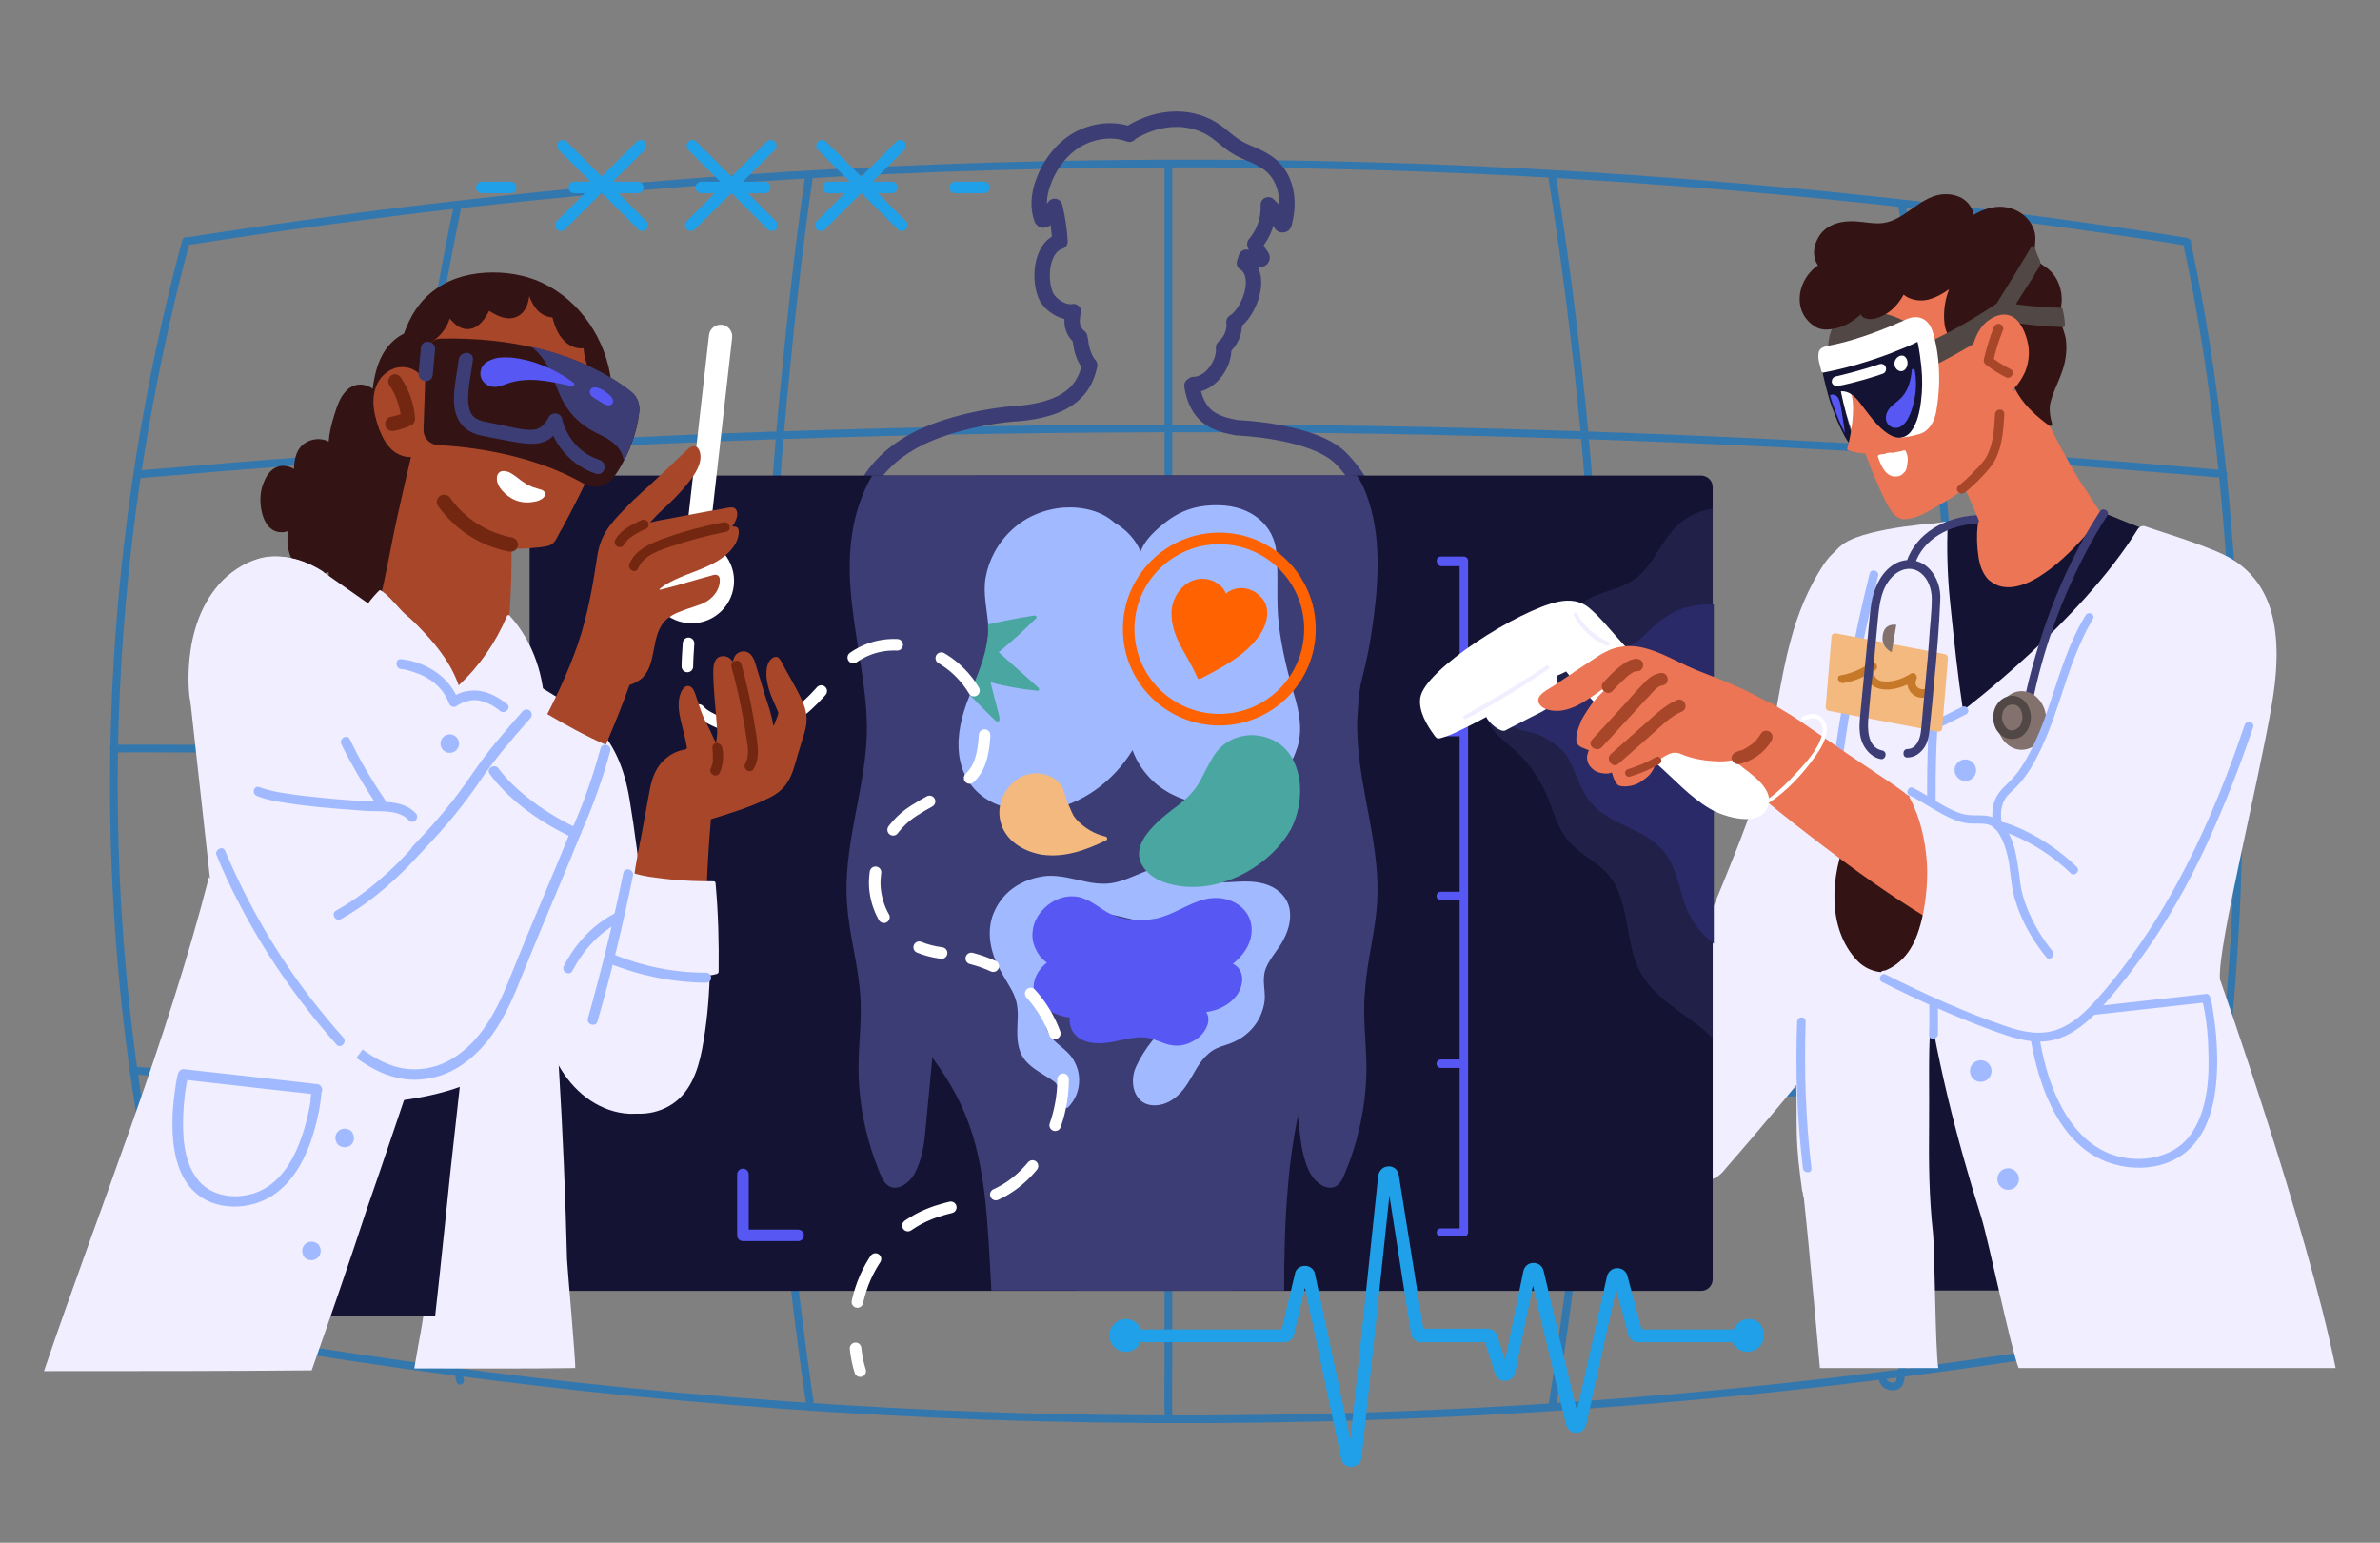 <?xml version="1.0" encoding="utf-8"?>
<!-- Generator: Adobe Illustrator 28.2.0, SVG Export Plug-In . SVG Version: 6.00 Build 0)  -->
<svg version="1.1" id="Layer_2_00000114772555521422622620000012447352416113593735_"
	 xmlns="http://www.w3.org/2000/svg" xmlns:xlink="http://www.w3.org/1999/xlink" x="0px" y="0px" viewBox="0 0 617 400"
	 style="enable-background:new 0 0 617 400;" xml:space="preserve">
<rect x="0" y="0" width="617" height="400" fill="#808080" stroke="none"/>
<style type="text/css">
	.st0{opacity:0.6;}
	.st1{fill:none;stroke:#0071CE;stroke-width:2;stroke-linecap:round;stroke-linejoin:round;stroke-miterlimit:10;}
	.st2{fill:#F0EEFF;}
	.st3{fill:none;stroke:#3D3D75;stroke-width:4;stroke-linecap:round;stroke-linejoin:round;stroke-miterlimit:10;}
	.st4{fill:#141333;}
	.st5{fill:#202049;}
	.st6{fill:#2A2A68;}
	.st7{fill:#3D3D75;}
	.st8{fill:#A1BAFF;}
	.st9{fill:#FF6200;}
	.st10{fill:#5757F3;}
	.st11{fill:#49A6A0;}
	.st12{fill:#F3B97E;}
	.st13{fill:#A84629;}
	.st14{fill:#EB7554;}
	.st15{fill:#82716C;}
	.st16{fill:#C7792A;}
	.st17{fill:#FFFFFF;}
	.st18{fill:#514744;}
	.st19{fill:#331313;}
	.st20{fill:none;stroke:#A84629;stroke-width:2;stroke-linecap:round;stroke-miterlimit:10;}
	.st21{fill:none;stroke:#5757F3;stroke-width:3;stroke-linecap:round;stroke-linejoin:round;stroke-miterlimit:10;}
	.st22{fill:none;stroke:#FFFFFF;stroke-width:3;stroke-linecap:round;stroke-miterlimit:10;}
	.st23{fill:none;stroke:#FFFFFF;stroke-width:3;stroke-linecap:round;stroke-miterlimit:10;stroke-dasharray:12.068,12.068;}
	.st24{fill:#732710;}
	.st25{fill:none;stroke:#A1BAFF;stroke-width:2.7;stroke-miterlimit:10;}
	.st26{fill:none;stroke:#A1BAFF;stroke-width:2.7;stroke-linecap:round;stroke-linejoin:round;stroke-miterlimit:10;}
	.st27{fill:#A1BAFF;stroke:#A1BAFF;stroke-miterlimit:10;}
	.st28{fill:none;stroke:#FFD546;stroke-width:3;stroke-miterlimit:10;}
	.st29{fill:#1FA0E8;}
	.st30{fill:none;stroke:#1FA0E8;stroke-width:3;stroke-miterlimit:10;}
	.st31{fill:none;stroke:#FFFFFF;stroke-width:3;stroke-miterlimit:10;}
	.st32{fill:none;stroke:#FF6200;stroke-width:3;stroke-miterlimit:10;}
	.st33{fill:none;stroke:#1FA0E8;stroke-width:3;stroke-linecap:round;stroke-miterlimit:10;}
	.st34{fill:none;stroke:#1FA0E8;stroke-width:3;stroke-linecap:round;stroke-miterlimit:10;stroke-dasharray:16.453,16.453;}
	.st35{fill:none;stroke:#FFFFFF;stroke-width:3;stroke-linecap:round;stroke-miterlimit:10;stroke-dasharray:12.154,12.154;}
</style>
<g class="st0">
	<g>
		<g>
			<path class="st1" d="M568.3,348.4c2.9-0.5,1.7-4.5-1.2-3.9c-30.4,5.5-61.1,10.1-91.9,13.7c-34.9,4.1-70,6.9-105.1,8.4
				c-38.2,1.7-76.4,1.8-114.6,0.5c-35.3-1.3-70.6-3.8-105.6-7.6c-30.9-3.4-61.7-7.7-92.2-13.1c-3.6-0.6-7.1-1.3-10.7-1.9
				c0.5,0.5,1.1,0.9,1.6,1.4c-9.2-34.1-15.2-68.8-17.7-103.8c-3-41.5-1.1-83.3,5.5-124.5c3.1-18.9,6.8-36.4,11.8-55
				c-0.5,0.5,0.5-0.5,0,0c30.8-4.8,60.4-8.7,91.5-11.8c34.5-3.5,69.1-5.9,103.7-7.2c37.6-1.4,75.3-1.6,112.9-0.5
				c35.2,1,70.3,3.2,105.3,6.4c31.6,2.9,63.2,6.8,94.5,11.5c3.6,0.5,7.2,1.1,10.8,1.7c-0.5-0.5,0.5,0.5,0,0
				c7.7,35.6,10.9,70.3,12.7,106.6c2,40.2,0.5,80.5-4.7,120.5c-2.4,18.8-5.7,37.4-9.7,56c-0.6,2.6,3.9,3.7,4.5,1.1"/>
		</g>
		<g>
			<path class="st1" d="M27.3,198.2"/>
			<path class="st1" d="M583,194.1c-5,0-10,0-15,0c-13.5,0-26.9,0-40.4,0c-19.9,0-39.9,0-59.8,0c-24.3,0-48.7,0-73,0
				c-26.6,0-53.1,0-79.7,0c-27,0-54,0-81,0c-25,0-50,0-75,0c-21.2,0-42.4,0-63.6,0c-15.2,0-30.5,0-45.7,0c-7.2,0-13.1-0.1-20.3,0"/>
		</g>
		<g>
			<path class="st1" d="M34.7,277.6c33.2,2.1,66.4,3.9,99.7,5.2c36.2,1.5,72.3,2.5,108.5,3c37.3,0.6,74.7,0.6,112.1,0.2
				c36.3-0.4,72.6-1.3,108.9-2.7c34.4-1.3,68.7-3,103.1-5.1c4.2-0.3,8.3-0.5,12.5-0.8"/>
		</g>
		<g>
			<path class="st1" d="M34.7,127.1"/>
			<path class="st1" d="M576.4,122.9c-33.1-2.9-66.2-5.3-99.3-7.1c-35.9-2-71.8-3.3-107.7-4.1c-37.8-0.8-75.6-0.8-113.4-0.2
				c-36.1,0.6-72.2,1.8-108.3,3.7c-33.7,1.7-67.4,4-101.1,6.9c-3.6,0.3-7.3,0.6-10.9,0.9"/>
		</g>
		<g>
			<path class="st1" d="M118.7,53.1c-3.6,17.3-6.7,34.7-9.1,52.2c-2.9,20.9-4.8,41.9-5.9,62.9c-1.1,22.6-1.2,45.3-0.2,68
				c0.9,20.6,2.7,41.1,5.4,61.6c2.4,18.1,5.4,36.1,9.1,54c0.4,2.1,0.9,4.1,1.3,6.2"/>
		</g>
		<g>
			<path class="st1" d="M209.8,45.3L209.8,45.3c-2.9,19.6-4.9,38.7-6.8,58.4c-2,21.4-3.3,42.8-4,64.3c-0.8,22.7-0.8,45.4-0.2,68.1
				c0.6,21.3,1.8,42.6,3.7,63.8c1.7,19.4,3.9,38.7,6.6,58c0.3,2.3,0.7,4.6,1,6.9"/>
		</g>
		<g>
			<path class="st1" d="M302.9,42.5L302.9,42.5c0,2.9,0,5.8,0,8.7c0,7.9,0,15.7,0,23.6c0,11.7,0,23.3,0,35c0,14.2,0,28.4,0,42.6
				c0,15.5,0,31.1,0,46.6c0,15.7,0,31.4,0,47.1c0,14.7,0,29.4,0,44c0,12.4,0,24.7,0,37.1c0,8.9,0,17.8,0,26.7c0,4.2-0.1,8.4,0,12.6"
				/>
		</g>
		<g>
			<path class="st1" d="M397.4,44.4"/>
			<path class="st1" d="M402.4,364.7c2.9-18.2,5.3-36.4,7.2-54.7c2.2-21.2,3.7-42.5,4.6-63.7c0.9-23,1.1-46.1,0.5-69.2
				c-0.6-22.2-2-44.4-4.1-66.6c-1.9-20.1-4.4-40.1-7.5-60.1c-0.3-1.7-0.5-3.5-0.8-5.2"/>
		</g>
		<g>
			<path class="st1" d="M488.1,356.9c-0.5,2.6,4,3.7,4.5,1.1c3.4-17.8,6.2-35.7,8.4-53.7c2.5-20.3,4.2-40.6,5.2-61
				c1.1-22.2,1.2-44.4,0.5-66.6c-0.7-21.2-2.3-42.4-4.6-63.6c-2.1-18.8-5.7-41.5-9.1-60.2"/>
		</g>
	</g>
</g>
<g>
	<path class="st2" d="M464.2,166.1c-2.8,10.3-3.9,21-6.4,31.3c-2.7,10.9-7,21.4-11.2,31.8c-3.1,7.6-6.2,15.3-10.9,22
		c-7.5,11-18.5,19-29.3,26.8c12.2,3.3,23,11.4,29.7,22.1c1.7,2.8,4.1,6.2,7.3,5.7c1.8-0.3,3.1-1.7,4.2-3.1c4.9-5.6,9.7-11.3,14.5-17
		c3.7-4.4,7.4-8.9,9.4-14.3c2.8-7.6,1.7-16,2.1-24.1c0.5-12.4,4.5-24.4,7-36.6c2.8-13.4,3.9-27.1,3.3-40.8c-0.3-7-1-14-2.2-21
		c-1.3-7.5-4.3-9.2-8.9-2.6C468.8,152.4,466,159.2,464.2,166.1z"/>
	<path class="st3" d="M347.8,119c-7.1-7.4-27.2-8.1-27.2-8.1c-2.6-0.5-5.1-1.1-7.2-2.6c-2.7-2-3.9-5.1-4.4-8.3
		c0.2-0.1,0.3-0.2,0.4-0.3c2.3,0,4.4-1.5,5.8-3.4c1.3-1.8,2.2-4,2-6.2c1.5-1.3,2.5-3.1,2.7-5c0.1-0.4,0.1-1,0-1.6
		c0.3-0.2,0.5-0.3,0.7-0.5c3.4-2.8,6.4-10.9,2.6-14.4c-0.2-0.2-0.4-0.3-0.6-0.4c0.2-0.5,0.3-1,0.5-1.5c1.2,0.3,2.5,0.5,3.7,0.5
		c0.4,0,0.5-0.4,0.3-0.7c-0.8-1-1.4-2.1-1.8-3.2c2.4-2.8,3.7-6.5,3.5-10.2c1.5,1.3,2.7,3,3.3,4.9c0.1,0.4,0.7,0.4,0.8,0
		c1-3.7,1.1-7.7-0.5-11.2c-0.7-1.6-1.8-3-3.1-4.1c-1.4-1.1-3-1.9-4.6-2.6c-1.7-0.7-3.3-1.4-4.8-2.4c-1.6-1.1-3-2.4-4.5-3.5
		c-3-2.2-6.7-3.3-10.4-3.3c-4.3,0-8.4,1.4-12,3.6c-0.1,0.1-0.2,0.2-0.2,0.3c-4.4-1.6-9.4-0.9-13.5,1.4c-4.3,2.5-7.4,6.8-9,11.5
		c-1,2.9-1.3,6.2-0.2,9.1c0.1,0.3,0.6,0.4,0.8,0.1c0.7-1.2,1.6-2.3,2.5-3.4c0,0.1,0.1,0.2,0.1,0.3c0.7,2.9,1.1,5.8,1.3,8.8
		c-0.1,0-0.2,0-0.3,0.1c-4.8,1.8-5.2,10.4-3.2,14.3c1.1,2.1,4.4,4.3,7,3.8c-0.2,0.5-0.3,1-0.3,1.4c-0.3,2,0.3,4,1.9,5.2
		c0,0.1,0,0.3,0,0.4s0.1,0.3,0.2,0.4c0.2,2.3,0.9,4.7,2.4,6.5c-0.3,1.2-0.6,2.4-1.2,3.6c-1.9,4.1-5.7,6.4-9.9,7.6
		c-2.4,0.7-4.8,1.1-7.3,1.3c0,0-9.8,0.4-20.6,4.2c-19.3,6.8-20.9,20.4-20.9,20.4l131.8-0.9C354.5,131,354.8,126.4,347.8,119z"/>
	<g>
		<path class="st4" d="M444,126.3v205.4c0,1.6-1.3,3-3,3H140.3c-1.6,0-3-1.3-3-3V126.3c0-1.6,1.3-3,3-3h300.8
			C442.8,123.4,444,124.7,444,126.3z"/>
		<g>
			<path class="st5" d="M434.4,136.7c-3.4,3.5-5.3,8.2-8.6,11.7c-1.8,1.9-4,3.1-6.4,4c-2.5,0.9-5.2,1.6-7.6,2.9
				c-6.8,3.7-7.5,12.6-13.5,17c-4.9,3.6-13.2,3.5-13.1,11.5c0,4.2,3,7,6,9.4c4,3.2,7.1,7.3,9.3,11.9c2.4,5.1,3.1,10.4,7.5,14.4
				c2.5,2.3,5.5,3.9,7.9,6.2c2.2,2.1,3.6,4.8,4.4,7.6c1.8,5.6,1.9,11.7,4.2,17.2c2.1,5,6.3,8.4,10.6,11.6c3,2.2,6.4,4.4,8.9,7.2
				V131.9C440.4,132.4,436.9,134,434.4,136.7z"/>
			<path class="st6" d="M437.4,157.4c-3.7,0.9-6.8,3.2-9.5,5.8c-1.7,1.6-3.4,3.3-5.6,4.4c-2.5,1.3-5,1-7.6,1.6
				c-2,0.4-3.7,1.8-5.1,3.2c-1.6,1.5-3.4,3.1-5.4,4.2c-2.2,1.2-4.4,1.5-6.7,1.9c-3.4,0.5-7.7,1.9-7.7,6c0,2.7,2.2,4.2,4.6,4.8
				c1.4,0.4,2.9,0.6,4.3,1.1c1.2,0.5,2.4,1.1,3.5,1.9c1.3,0.9,2.5,2,3.6,3.1c0.2,0.3,0.4,0.6,0.6,0.9c1.9,3.5,3,7.4,5.2,10.7
				c2.6,3.8,6.7,5.7,10.7,7.6c2,0.9,4,1.9,5.8,3.2s3.4,2.9,4.5,4.8c2.4,4.1,3,9,4.8,13.4c1.5,3.5,4,6.4,6.9,8.7v-88
				C441.9,156.6,439.5,156.9,437.4,157.4z"/>
		</g>
		<g>
			<path class="st7" d="M220.5,152.8c0.8,10.6,3.4,21.3,4.1,31.7c0.1,2.1,0.2,4.3,0.1,6.4c-0.6,14.6-6.2,28.7-5.1,43.5
				c0.5,7.5,2.6,14.7,3.3,22.2c0.8,7.6-0.6,15.2-0.3,22.8c0.3,7.2,1.7,14.3,4.1,21.1c0.6,1.6,1.2,3.3,1.9,4.8
				c0.6,1.2,1.4,2.3,2.8,2.6c2.5,0.4,4.9-1.9,5.9-4c1.5-3,2.2-6.4,2.5-9.8c0.4-3.8,0.7-7.6,1.1-11.4c0.3-2.8,0.5-5.7,0.8-8.5
				c0.6,0.9,1.3,1.8,1.9,2.7c4.3,6.2,7.4,12.7,9.3,20c1.9,7.3,2.7,14.8,3.2,22.2c0.4,5.2,0.6,10.3,0.9,15.5h75.9
				c0-9,0.2-18.1,1-27.1c0.5-6.2,1.4-12.3,2.6-18.4c1.2-5.9,2.9-11.7,4.7-17.5c1.8-5.8,3.6-11.5,4.9-17.4c1.3-5.8,2-11.7,2.2-17.6
				c0.5-12.3-0.6-24.6,0.2-36.9c0.8-12.2,5.2-23.3,7-35.3c1.7-11,2.9-23.8-0.7-34.6c-0.7-2.3-1.7-4.5-3-6.5H226.1
				c-1.7,2.9-3.7,7.3-4.8,12.9C220.2,141.7,220.1,147.2,220.5,152.8z"/>
			<path class="st7" d="M357,234.3c1-14.7-4.5-28.9-5.1-43.5c-0.1-2.1-0.1-4.3,0.1-6.4c0.6-10.4,3.3-21.1,4.1-31.7
				c0.4-5.5,0.4-11.1-0.7-16.5c-1.1-5.6-3.2-10-4.8-12.9h-97.5c0.1,0.3,0.1,0.6,0.2,0.9c2.6,16,2.8,32.3,3,48.5
				c0.2,16.1,0.4,32.2,2.5,48.2c2.1,16.1,5.6,31.9,8.8,47.8c1.6,8,3,16.1,4.7,24.1c1.6,8,3.2,16,4.5,24c0.6,3.9,1.2,7.9,1.7,11.9
				c0.2,2,0.4,3.9,0.5,5.9h40.8c0.3-5.2,0.5-10.3,0.9-15.5c0.5-7.5,1.3-15,3.2-22.2c1.9-7.3,5.1-13.8,9.3-20
				c0.6-0.9,1.3-1.8,1.9-2.7c0.3,2.8,0.5,5.7,0.8,8.5c0.3,3.8,0.6,7.6,1.1,11.4c0.4,3.3,1,6.8,2.5,9.8c1,2,3.4,4.4,5.9,4
				c1.4-0.2,2.2-1.4,2.8-2.6c0.7-1.6,1.3-3.2,1.9-4.8c2.4-6.8,3.8-13.9,4.1-21.1c0.3-7.6-1.1-15.2-0.3-22.8
				C354.4,249.1,356.5,241.8,357,234.3z"/>
			<path class="st8" d="M335.4,179.8c-1.7-5.8-3.2-12-3.9-18.1c-0.7-6.2,0-12.3-0.6-18.5c-0.6-7-6.5-12.1-15-12.2
				c-6.4-0.1-10.7,1.7-15.2,5.6c-2.1,1.8-4.1,3.9-5,6.4c-1.3-3.1-3.7-5.7-6.8-7.5c-3.3-3-8.2-4.2-13.1-3.9
				c-5.1,0.4-9.9,2.4-13.5,5.8c-3.7,3.4-6,7.9-6.8,12.4c-0.7,4.2,0.4,8.3,0.7,12.4c0.1,1.2,0.1,2.5-0.1,3.7c-0.6,5-2.9,9.8-4.8,14.6
				c-0.3,0.7-0.5,1.4-0.8,2.1c-1.7,4.8-2.6,9.8-1.6,14.6c0.9,4.4,3.6,8.3,7.9,10.6c4,2.1,9,2.8,13.8,2.3c10-1.2,18.2-7.8,23-15.6
				c1.1,3.1,3.1,6,5.6,8.3c3.6,3.2,8.3,5.2,13.4,5.7c5.2,0.5,10.6-0.7,15-3.4c4-2.5,7-6.2,8.4-10.4
				C337.9,189.9,336.9,184.7,335.4,179.8z"/>
			<g>
				<path class="st9" d="M326.6,154.5c-2.2-2.2-5.9-2.9-8.8-0.6c-0.6-1.7-2.2-2.9-3.9-3.5c-2.3-0.7-4.6-0.3-6.5,1.1
					c-2,1.5-3.2,3.8-3.6,6.1c-0.4,3,0.4,6,1.7,8.7c1.5,3.2,3.6,6.2,4.9,9.4c0.1,0.3,0.4,0.4,0.8,0.3c3.8-2,7.7-4,11-6.7
					c3.2-2.6,6.5-6.5,6.3-10.6C328.5,157,327.8,155.6,326.6,154.5z"/>
				<path class="st8" d="M332.2,244.6c1.6-2.7,2.7-5.8,2.1-9c-0.6-2.9-2.7-5-5.5-6.1c-3.1-1.2-6.4-1-9.7-0.8
					c-1.9,0.1-3.8,0.2-5.6-0.3c-1.7-0.4-3.1-1.2-4.6-2c-1.4-0.7-2.9-1.3-4.5-1.6c-1.4-0.2-2.9-0.1-4.3,0.2c-3,0.6-5.7,2.1-8.6,3.1
					c-1.4,0.5-2.9,0.9-4.5,1c-1.8,0.1-3.6-0.1-5.4-0.5c-3.4-0.7-6.7-1.7-10.2-1.5c-3.2,0.3-6.3,1.4-8.8,3.2s-4.3,4.4-5.3,7.2
					c-1,3-0.9,6.2,0,9.3c0.9,3.2,2.7,6,4.4,8.9c0.9,1.5,1.6,2.9,1.9,4.6c0.3,1.5,0.3,3,0.2,4.6c-0.1,2.9-0.3,6,1.1,8.7
					c1.2,2.3,3.5,3.7,5.7,5.1c1,0.6,2,1.2,2.9,1.9c1.5,1.7,2.5,3.9,2.6,6.2c0,0.4,0.5,0.6,0.8,0.3c3.9-3.9,3.8-10.3-0.1-14.2
					c-1.1-1.1-2.5-2.1-3.6-3.2s-1.9-2.5-2.2-4.1c-0.3-1.5-0.1-3.1,0.6-4.6c0.6-1.3,1.5-2.5,2.3-3.7c0.7-1.2,1.4-2.4,1.5-3.8
					c0.2-1.5-0.2-3-0.7-4.4s-1.2-2.9-1.3-4.4c-0.1-1.3,0.2-2.6,1-3.8c1.6-2.3,4.5-3.8,7.4-4.1c3.9-0.4,7.7,0.6,11.4,1.5
					c3.5,0.8,7.1,1.6,10.7,1.2c3.4-0.4,6-2.3,9-3.5c1.4-0.6,3-1,4.5-0.7c2.6,0.5,5,3.3,4.3,5.8c-0.2,0.8-0.8,1.4-1.2,2
					c-2.8,3.9-2.7,7.8-3.9,12.1c-0.4,1.3-1.1,2.5-2.2,3.4c-2.9,2.3-6.9,3.2-9.9,5.5c-4.1,3.1-7.9,7.9-10,12.5s-0.1,11.2,6.5,9.8
					c3.1-0.7,5.3-3,6.9-5.5c1.7-2.6,2.9-5.6,5.4-7.7c1.3-1.2,2.9-1.8,4.6-2.3c1.5-0.5,2.9-1.1,4.2-2c2.3-1.6,4.1-3.8,5-6.4
					c0.5-1.3,0.8-2.7,0.8-4c0-1.8-0.4-3.6-0.2-5.4C327.9,250,330.5,247.4,332.2,244.6z"/>
				<path class="st10" d="M324.4,242.3c0.9-6.7-5.7-10.8-12.2-9.1c-4.6,1.2-8.1,4.1-12.8,5c-4.2,0.8-8.7,0.4-12.4-1.7
					c-2.7-1.6-5.2-3.9-8.6-4.1c-2.8-0.2-5.6,1.1-7.5,2.9c-1.8,1.7-3,3.9-3.2,6.2c-0.3,2.3,0.5,4.5,1.9,6.4c0.5,0.6,1.1,1.2,1.8,1.7
					c-1.4,1.1-2.4,2.4-3,4c-1.5,3.9,1.1,7.5,4.9,9.1c1.2,0.5,2.6,1,4,1.1c-0.1,1.1,0.1,2.2,0.6,3.3c1.6,3,5.4,3.7,8.7,3.3
					c4.2-0.4,8.3-2.4,12.5-0.9c1.8,0.6,3.5,1.5,5.5,1.6c1.6,0.1,3.2-0.3,4.6-1.1c1.6-0.8,2.9-2.1,3.6-3.7c0.6-1.2,0.7-2.8-0.1-3.9
					c3.1-0.4,6.1-1.9,7.9-4.3c1-1.4,1.6-3.2,1.4-4.9c-0.2-1.4-1-2.7-2.4-3.3C322,248,324,245.4,324.4,242.3z"/>
				<path class="st11" d="M336.1,199.1c-1.4-4.3-4.7-7.7-10.1-8.4c-2.2-0.3-4.5,0.1-6.5,1c-2.2,1-3.8,2.6-5,4.5
					c-1.3,2.1-2.3,4.3-3.5,6.5c-1.3,2.3-3.1,4.1-5.2,5.8c-5.2,3.9-15.4,11.4-7.8,18.1c1.7,1.5,3.9,2.3,6.1,2.8
					c11.7,2.7,25-4.6,30.5-14.3C337,210.6,337.9,204.2,336.1,199.1z"/>
				<path class="st12" d="M286.6,216.9c-3-0.7-5.6-2.3-7.6-4.5c-0.2-0.3-0.5-0.6-0.7-0.9c-0.7-1.4-1.3-2.9-1.9-4.3
					c-0.3-1.1-0.5-2.2-1.1-3.2c-1.2-2.2-3.7-3.3-6.3-3.5c-0.5,0-0.7,0-0.9,0c-2.4,0.3-3.9,1-5.1,2.1c-3.7,3.1-4.9,7.9-3.1,12
					c1.7,3.9,5.9,6.3,10.3,7c5.8,0.8,11.4-1.2,16.5-3.7C287.2,217.7,287.1,217,286.6,216.9z"/>
				<path class="st11" d="M269.2,178.3c-3.4-3.1-6.9-6.1-10.3-9.2c3.4-2.8,6.6-5.7,9.7-8.8c0.3-0.3,0-0.8-0.5-0.7
					c-4,0.6-8,1.4-12,2.3c0.1,1.2,0.1,2.5-0.1,3.7c-0.6,5-2.8,9.8-4.6,14.6c2.1,2.1,4.2,4.3,6.4,6.4c0.2,0.2,0.8,0.6,1,0.5
					c0.5-0.2,0.3-1.3,0.1-2c-0.3-1.2-0.8-3-1.1-4.2c-0.3-1.3-0.7-2.6-1-4c4,1.1,8.1,1.8,12.2,2.2
					C269.4,179.1,269.5,178.6,269.2,178.3z"/>
			</g>
		</g>
	</g>
	<g>
		<g>
			<path class="st10" d="M373.5,144.3c2,0,4,0,6,0c0.6,0,1.1,0.5,1.1,1.1c0,2.8,0,5.5,0,8.3c0,3.5,0,7.1,0,10.6c0,5.9,0,11.8,0,17.7
				c0,7.5,0,15,0,22.5c0,8.3,0,16.7,0,25c0,8.4,0,16.8,0,25.2c0,7.7,0,15.5,0,23.2c0,6.3,0,12.6,0,18.9c0,4.1,0,8.2,0,12.3
				c0,2,0,4,0,6c0,1.5,0,3,0,4.4c0,0.6-0.5,1.1-1.1,1.1c-2,0-4,0-6,0c-1.4,0-1.4-2.1,0-2.1c2,0,4,0,6,0c-0.4,0.4-0.7,0.7-1.1,1.1
				c0-2.9,0-5.8,0-8.7c0-3.4,0-6.9,0-10.3c0-5.8,0-11.6,0-17.5c0-7.4,0-14.9,0-22.3c0-8.3,0-16.6,0-24.9c0-8.4,0-16.8,0-25.3
				c0-7.8,0-15.5,0-23.3c0-6.3,0-12.7,0-19c0-4.2,0-8.3,0-12.5c0-1.9,0-3.7,0-5.6c0-1.5,0-3,0-4.5c0.4,0.4,0.7,0.7,1.1,1.1
				c-2,0-4,0-6,0C372.1,146.4,372.1,144.3,373.5,144.3L373.5,144.3z"/>
		</g>
		<g>
			<path class="st10" d="M379.4,276.9c-1.7,0-3.5,0-5.2,0c-0.2,0-0.5,0-0.7,0c-0.6,0-1.1-0.5-1.1-1.1s0.5-1.1,1.1-1.1
				c1.7,0,3.5,0,5.2,0c0.2,0,0.5,0,0.7,0c0.6,0,1.1,0.5,1.1,1.1S380,276.9,379.4,276.9L379.4,276.9z"/>
		</g>
		<g>
			<path class="st10" d="M379.4,233.4c-1.7,0-3.5,0-5.2,0c-0.2,0-0.5,0-0.7,0c-0.6,0-1.1-0.5-1.1-1.1s0.5-1.1,1.1-1.1
				c1.7,0,3.5,0,5.2,0c0.2,0,0.5,0,0.7,0c0.6,0,1.1,0.5,1.1,1.1S380,233.4,379.4,233.4L379.4,233.4z"/>
		</g>
		<g>
			<path class="st10" d="M379.4,190.9c-1.7,0-3.5,0-5.2,0c-0.2,0-0.5,0-0.7,0c-0.6,0-1.1-0.5-1.1-1.1s0.5-1.1,1.1-1.1
				c1.7,0,3.5,0,5.2,0c0.2,0,0.5,0,0.7,0c0.6,0,1.1,0.5,1.1,1.1S380,190.9,379.4,190.9L379.4,190.9z"/>
		</g>
	</g>
	<g>
		<path class="st2" d="M503.8,135.5c0,0-19.1,1.1-25.6,5.3c-7.9,5.1-8.2,20.7-7.1,34.8c1.1,14,10.2,42,10.2,42L503.8,135.5z"/>
		<g>
			<path class="st13" d="M525.6,143.2c0.5-0.8,1-1.6,1.6-2.3c0.1-0.1,0.1-0.2,0.2-0.3c0.2-0.3,0.4-0.5,0.5-0.7
				c0.3-0.4,0.6-0.7,0.9-1.1c0.4-0.4,0.5-1.2,0-1.6c-0.4-0.4-1.2-0.5-1.6,0c-1.3,1.5-2.5,3.1-3.6,4.8c-0.3,0.5-0.1,1.3,0.4,1.5
				C524.6,143.9,525.3,143.7,525.6,143.2L525.6,143.2z"/>
		</g>
		<g>
			<path class="st14" d="M514.1,133.2l-1.3,1.3c0,0-10.5,16,3.2,19c13.6,3,20-1,24.1-7.5c4-6.5,5.2-12.8,5.2-12.8H514.1z"/>
			<polygon class="st4" points="492,334.6 529.7,334.6 500,250.6 			"/>
			<path class="st4" d="M502.9,135.8c2.7-0.2,4.3-0.3,7.2-0.7c1-0.2,2-0.4,2.8-0.6c-0.1,0.5-0.2,1.6-0.2,1.8c-0.3,2.6-0.2,5.3,0.2,8
				c0.3,2.1,1,4.3,2.5,5.9c0.2,0.2,0.3,0.3,0.5,0.4c3.7,3.1,8.9,1.3,12.6-1c4.5-2.8,8.4-6.6,11.9-10.5c0.8-0.9,1.4-1.9,2.1-2.9
				c1.1-1.5,1.3-1.8,2.2-3.5c0,0,11.5,4.8,19.9,7.7c-3.9,7.3-8.7,15.3-14.8,23.4c-14.8,19.9-31.3,33.3-44.4,42
				c-3.4-9.2-7.4-23.7-6.9-41.7C498.6,152.9,500.6,143.2,502.9,135.8z"/>
			<path class="st2" d="M575.5,253.9c-0.6-8.7,9.9-50.2,13.5-71.5c3.6-21.2-1.3-31.8-10.3-37.4c-5-3.1-18.2-7-22.5-8.5
				c-0.7-0.3-1.5,0-2,0.7c-14.8,24-45.3,47-45.3,47c-1.4-9.3-2.2-17.1-3.3-27.6c-0.8-7.6-0.9-14.5-0.7-20.5c0-0.5-0.4-0.9-0.9-0.8
				c-13.3,1.9-22,19.2-25.1,41.7c-1.9,14.3-8.9,62.2-11.6,86.7c-0.1,0-0.3,0-0.4,0c-0.8,3.1-1.1,6.3-1.2,9.5c-0.1,3.4,0,6.8,0,10.2
				c0.1,3.5,0,6.9,0.1,10.4c0.1,5.2,0.7,9.8,1.4,15c0.3,0.3,0.1,1.2,0.4,1.5c1.5,13.6,4.2,44.4,4.2,44.4h30.7
				c-0.8-4.5-0.9-30.6-1.4-35.2c-1-9.1-1.1-18.2-1-27.3c0.1-9-0.2-19.3,0.3-25.2c0-0.4,0.7-0.6,0.8-0.1c1.1,6,2.4,11.9,3.8,17.8
				c2.5,10.4,5.4,20.6,8.6,30.8c2,6.4,7.4,32.9,9.7,39.2h82.2C597.9,317.3,575.5,253.9,575.5,253.9z"/>
			<g>
				<path class="st8" d="M477.8,196c1.6-11.7,3.8-23.4,6.4-35c0.9-3.9,1.8-7.8,2.7-11.7c0.3-1.4-1.8-2-2.2-0.6
					c-3.2,12.7-5.7,25.6-7.8,38.5c-0.4,2.7-0.9,5.4-1.2,8.2c-0.1,0.6,0.1,1.2,0.8,1.4C476.9,196.9,477.6,196.6,477.8,196L477.8,196z
					"/>
			</g>
			<g>
				<path class="st8" d="M525.8,263.8c0.3,4.8,1.3,9.6,2.6,14.2c2.4,8.1,6.4,16.5,13.7,21.2c7.4,4.8,18.7,5.1,25.4-1.2
					c6-5.6,7.2-14.7,7.3-22.5c0-3.6-0.2-7.2-0.7-10.7c-0.3-2-0.5-4-1-6c-0.2-0.7-0.7-1.2-1.1-1.1c-5.1,0.6-10.2,1.1-15.3,1.7
					c-8.1,0.9-16.1,1.8-24.2,2.7c-1.9,0.2-3.7,0.4-5.6,0.6c-1.4,0.2-1.4,2.4,0,2.2c5.1-0.6,10.2-1.1,15.3-1.7
					c8.1-0.9,16.1-1.8,24.2-2.7c1.9-0.2,3.7-0.4,5.6-0.6c-0.4-0.3-0.7-0.6-1.1-0.8c1,4.4,1.5,8.6,1.6,13.1c0.3,7.4-0.2,15.8-4.6,22
					c-4.9,6.8-15,7.8-22.2,4.4c-7.5-3.6-11.8-11.3-14.4-18.9c-1.1-3.3-1.9-6.7-2.5-10.2c-0.1-0.7-0.2-1.3-0.3-2c0-0.1,0-0.3-0.1-0.4
					c-0.1-0.4-0.1-0.7-0.1-1c-0.1-0.7-0.1-1.3-0.2-2C528,262.4,525.7,262.4,525.8,263.8z"/>
			</g>
			<g>
				<path class="st8" d="M502.4,268.2c0.1-5.5-0.2-10.9-0.1-16.4c0.1-5.2,0.1-10.4,0-15.5c-0.1-10.2-0.5-20.3-0.5-30.5
					c0-5.9,0.1-11.8,0.5-17.6c-0.2,0.3-0.4,0.6-0.6,1c2.7-1.3,5.3-2.7,8-4c1.3-0.7,0.2-2.6-1.1-1.9c-2.7,1.3-5.3,2.7-8,4
					c-0.4,0.2-0.5,0.6-0.6,1c-1.1,20.6,0.4,41.2,0.1,61.8c-0.1,6.1,0.2,12.1,0,18.2C500,269.7,502.2,269.7,502.4,268.2L502.4,268.2z
					"/>
			</g>
			<g>
				<path class="st8" d="M465.9,264.9c-0.5,12.7,0,25.4,1.5,38c0.2,1.4,2.4,1.4,2.2,0c-1.5-12.6-1.9-25.3-1.5-38
					C468.2,263.4,466,263.4,465.9,264.9L465.9,264.9z"/>
			</g>
			<path class="st8" d="M512.3,199.7c0,1.6-1.3,2.8-2.8,2.8s-2.8-1.3-2.8-2.8c0-1.6,1.3-2.8,2.8-2.8S512.3,198.2,512.3,199.7z"/>
			<path class="st8" d="M516.3,277.7c0,1.6-1.3,2.8-2.8,2.8c-1.6,0-2.8-1.3-2.8-2.8c0-1.6,1.3-2.8,2.8-2.8
				C515,274.9,516.3,276.1,516.3,277.7z"/>
			<path class="st8" d="M523.4,305.7c0,1.6-1.3,2.8-2.8,2.8c-1.6,0-2.8-1.3-2.8-2.8c0-1.6,1.3-2.8,2.8-2.8
				C522.1,302.9,523.4,304.2,523.4,305.7z"/>
		</g>
		<g>
			<path class="st12" d="M502.4,189.7l-28.3-5.4c-0.5-0.1-0.8-0.5-0.8-1l1.5-18.2c0-0.6,0.6-1,1.1-0.9l28.3,5.4
				c0.5,0.1,0.8,0.5,0.8,1l-1.5,18.2C503.5,189.4,503,189.8,502.4,189.7z"/>
			<path class="st15" d="M490.4,169.1l1.2-7.1c0,0-3-0.6-3.5,2.6C487.5,167.8,490.4,169.1,490.4,169.1z"/>
			<g>
				<path class="st16" d="M477.9,177.1c3-0.5,5.8-1.7,8.3-3.5c-0.5-0.6-0.9-1.2-1.4-1.8c-1,0.9-1.3,2.3-1,3.6c0.4,1.5,1.5,2.5,2.9,3
					c3.1,1.1,7-0.3,9.7-1.9c-0.5-0.5-1-1-1.5-1.5c-1.4,2.7,0.5,6.1,3.7,5.9c1.4-0.1,1.4-2.3,0-2.2s-2.5-1.1-1.8-2.5
					c0.5-0.9-0.5-2.2-1.5-1.5c-1.9,1.2-4.3,2.1-6.6,2c-0.9,0-2-0.3-2.5-1.1c-0.4-0.6-0.5-1.5,0.1-2c0.9-0.8-0.3-2.5-1.4-1.8
					c-2.3,1.7-4.9,2.8-7.7,3.3C475.9,175.2,476.5,177.3,477.9,177.1L477.9,177.1z"/>
			</g>
		</g>
		<g>
			<g>
				<path class="st7" d="M496.4,146.3c2.2-6.7,9.1-10.1,15.7-10.5c1.4-0.1,1.4-2.3,0-2.2c-7.7,0.5-15.4,4.5-17.9,12.2
					C493.9,147.1,495.9,147.7,496.4,146.3L496.4,146.3z"/>
			</g>
			<g>
				<path class="st7" d="M488,194.6c-4-0.8-3.9-5.8-3.6-8.9c0.4-4.4,0.8-8.7,1.3-13c0.4-4.3,0.8-8.6,1.2-12.8
					c0.4-3.7,0.9-7.5,3.6-10.3c2-2.1,5-3,7.5-1c1.9,1.5,2.8,4.2,2.8,6.6c0,3.6-0.5,7.2-0.7,10.8c-0.2,2.8-0.4,5.6-0.7,8.4
					c-0.3,3.2-0.6,6.5-0.9,9.7c-0.2,2-0.3,4.1-0.6,6.1c-0.3,1.8-1.3,4-3.4,4c-1.4,0-1.4,2.3,0,2.2c1.9,0,3.5-1.2,4.5-2.8
					c1.1-1.8,1.2-4.1,1.4-6.1c0.4-3.5,0.7-7,1-10.5c0.7-7.1,1.3-14.2,1.6-21.4c0.2-2.9-0.8-6-2.8-8.1c-2.3-2.4-5.9-3-8.8-1.4
					c-3.3,1.8-5.2,5.5-6,9c-0.5,2.3-0.7,4.6-0.9,6.9c-0.2,2.5-0.5,4.9-0.7,7.4c-0.5,5.5-1.1,11-1.6,16.5c-0.2,2.4-0.3,4.9,0.8,7.1
					c0.9,1.8,2.5,3.4,4.5,3.8C488.9,197.1,489.4,194.9,488,194.6L488,194.6z"/>
			</g>
		</g>
		<g>
			<path class="st14" d="M532.8,143.5c3.7-1.8,7-4.1,9.7-7.6c0.3-0.3,2.2-2.8,2-3.1c-1.1-1.7-2.3-3.4-3.3-5.1c-2.9-4-5.5-9-7.8-13.3
				c-2.8-5.2-5.3-10.7-7.5-16.2c-6.1,4.6-10.4,11.1-15.5,16.7c-1.5,1.6-3.1,3.2-4.8,4.7c-0.1-0.1-0.2-0.1-0.3-0.1
				c0.3,0,1.4,2.1,1.6,2.4c0.5,0.9,1.1,1.8,1.5,2.7c0.9,1.8,1.7,3.6,2.5,5.4c1.9,4.2,3.5,8.6,5.3,12.8c0.7,1.5,1.3,3.1,2,4.6
				c0.2,0.4,0.4,0.8,0.6,1.3c0.1,0.1,2-0.6,2.2-0.7C525,146.6,529.1,145.3,532.8,143.5z"/>
			<g>
				<g>
					<path class="st17" d="M486.1,114c-2.8-7.2-4.6-14.8-5.3-22.5c0-0.3-0.2-0.4-0.4-0.4c-1.5-0.2-3-0.1-4.5,0
						c-0.5,0.1-0.7,0.3-0.6,0.5c1,8.4,3.2,16.6,6.5,24.4c0.1,0.2,0.3,0.3,0.5,0.2c1.3-0.5,2.5-1,3.6-1.7
						C486,114.4,486.1,114.1,486.1,114z"/>
					<path class="st4" d="M481.2,116c-2.6-7.5-4.4-15.3-5.4-23.3c0-0.3-0.3-0.5-0.6-0.4c-0.9,0.3-1.7,0.6-2.6,0.8
						c-0.3-0.2-0.8,0.1-0.7,0.5c0.6,3.3,1.3,6.2,2.1,9.1c0.3,1.1,0.7,2.2,1.1,3.3c0.8,2.2,1.7,4.4,2.8,6.5c0.7,1.4,1.6,2.7,2.5,3.9
						C480.9,116.8,481.4,116.4,481.2,116z"/>
					<path class="st10" d="M477.1,104.8c-0.2-0.9-0.5-2.1-1.5-2.4c-0.5-0.2-0.9-0.1-1.2,0.1c0.3,1.1,0.7,2.2,1.1,3.3
						c0.8,2.2,1.7,4.4,2.8,6.5C477.9,109.8,477.6,107.2,477.1,104.8z"/>
				</g>
				<g>
					<path class="st14" d="M525.5,80.7c-0.5-2.7-1.4-5.4-3-7.7c-7.6-11.5-26.2-14.2-37.5-6.9c-3.8,2.3-6.2,5.8-7.6,9.6
						c-1.7,4.5-1.8,9.5-1.4,14.2c0.2,1.8,0.4,3.5,0.7,5.3c0.2,1.4,0.7,2.7,1.6,3.8c0.2,0.3,0.5,0.6,0.7,1c1.1,1.7,1.4,3.8,1.4,5.8
						c0,3.5-0.6,7.1-1.5,10.5c-0.1,0.2,0.1,0.5,0.3,0.5c1.4,0.4,2.9,0.7,4.4,0.8c0.8,2.2,1.6,4.4,2.6,6.6c1,2.4,2.1,4.9,3.4,7.2
						c1,1.7,2.3,3.4,4.4,3.2c3.1-0.2,5.7-1.9,8.3-3.4c5.8-3.2,10.9-7.2,15.8-11.7c2.8-2.6,2.6-7.1,2.9-10.5c0.5-5.1,1-10.5,2.5-15.4
						c0.6-2.1,1.3-4.2,2.1-6.3C526,85.2,525.9,83,525.5,80.7z"/>
					<g>
						<path class="st13" d="M509.4,127.7c1.6-1.3,3.1-2.7,4.5-4.2c1.3-1.4,2.6-2.8,3.4-4.4c1.8-3.6,2.1-7.8,2.3-11.7
							c0.1-1.6-2.3-1.6-2.4,0c-0.2,3.6-0.4,7.5-2.1,10.8c-0.8,1.5-2,2.7-3.2,3.9c-1.3,1.4-2.7,2.7-4.2,3.9
							C506.5,126.9,508.2,128.7,509.4,127.7L509.4,127.7z"/>
					</g>
					<path class="st17" d="M489.1,118.1c0.7,1.4,1.6,2.7,2.6,3.8c0.4,0.5,1,0.9,1.6,0.8c0.6-0.2,0.9-0.9,1-1.5
						c0.2-1.2,0.5-2.4,0-3.6c-0.1-0.2-0.2-0.7-0.4-0.8c-0.2-0.2-0.9,0.2-1.1,0.2c-1.1,0.2-2.1,0.4-3.2,0.6c-0.8,0.1-1.6,0.1-2.4,0.3
						c-0.5,0.2-0.4,0.4-0.2,1c0.8,2.2,2.1,5.1,5,4.6c0.6-0.1,1.2-0.4,1.6-1c1.2-1.6,0.1-3.7-1.4-4.6c-0.2-0.1-0.5-0.2-0.7-0.3
						c-0.3-0.1-0.5-0.1-0.8-0.2c-0.6-0.1-1.2,0-1.8,0.1"/>
				</g>
				<path class="st18" d="M496.4,85.1c-3.2-2.6-7.3-4.1-11.5-4.2c-3.9-0.1-8.6,0.8-10.2,4.9c-0.8,2.1-0.8,4.4-0.8,6.6
					c0,0.1,0.1,0.2,0.1,0.3c0,0.2,0.2,0.5,0.5,0.4c7.4-1.6,14.5-4.4,21.6-7.2C496.4,85.7,496.6,85.3,496.4,85.1z"/>
				<path class="st19" d="M534.6,96.3c0.9-2.5,1.3-5.4,1-8c-0.1-1-0.4-1.9-0.7-2.8c-0.3-0.8-0.5-1.7-0.7-2.6
					c-0.3-1.8,0.3-3.6,0.3-5.4c-0.1-3.4-1.5-6.5-4.4-8.4c-1.6-1.1-2.4-1.6-2.6-3.6c-0.1-1.7,0.4-3.5,0-5.2c-1-4.2-5.1-6.8-9.3-6.7
					c-2.3,0.1-4.6,0.9-6.5,2.1c-0.3-1.5-1.1-2.8-2.3-3.8c-1.7-1.3-3.9-1.7-6-1.5c-6.4,0.8-10,7.6-16.6,7.5c-2.6,0-5.1-0.7-7.7-0.5
					c-2.1,0.1-4.3,0.7-6,2.1c-1.8,1.5-3,4.2-2.8,6.5c0.1,1,0.4,2,1,2.8c-4,2.7-6.1,8.3-3.8,12.7c0.7,1.3,1.7,2.3,2.9,3.1
					c1.4,0.9,3,1,4.6,0.7c2.8-0.4,5.4-1.9,7.4-3.8c0.2,0.4,0.4,0.7,0.9,0.9c1.3,0.7,3.2,0.2,4.5-0.4c2.5-1.1,4.4-3.2,5.7-5.6
					c1.7,1.4,4.2,1.8,6.3,1.3c2-0.5,3.8-1.5,5.5-2.7c-1,2.5-1.4,5.1-1.3,7.8c0.1,1.7,0.4,3.7,1.8,4.8c1.6,1.2,3.7,0.7,5.2-0.5
					c0.5-0.4,0.9-0.8,1.3-1.2c-0.1,0.7-0.1,1.5,0,2.2c0.1,1.8,0.4,3.7,2,4.8c2.1,1.4,4.5,0.7,6.5-0.6c-0.5,3.5,0.6,7.1,2.5,10.1
					c2,3.2,5,5.8,8,8c0.3,0.2,0.8-0.2,0.7-0.5c-0.5-1.6-0.7-3.2-0.6-4.8C532,102.1,533.6,99.2,534.6,96.3z"/>
				<g>
					<path class="st18" d="M534.7,80.1c0-0.2-0.2-0.3-0.4-0.3c-3.9-0.1-7.8-0.4-11.7-0.9c1.2-2,2.5-4,3.8-6c0.5-0.7,0.9-1.4,1.3-2.2
						c0.4-0.6,1-1.3,1.2-2.1c0.2-0.7-0.2-1.4-0.5-2c-0.3-0.8-0.7-1.7-1-2.5c-0.1-0.3-0.6-0.5-0.8-0.1c-2.9,4.9-5.9,9.8-9,14.7
						c-5.5,3.7-11.2,7-17.1,9.8c-1.9,0.9-3.7,1.8-5.6,2.6c-0.3-0.3-0.9-0.1-0.8,0.4c-0.3,0.2-0.1,0.6,0.2,0.7
						c0.5,1.6,0.9,3.1,1.3,4.7c0.1,0.2,0.3,0.4,0.5,0.3c7.5-3.1,14.5-7.4,21.5-11.6c1.1-0.7,2.2-1.4,3.3-2.1c4.7,0.7,9.3,1.2,14,1.3
						c0.3,0,0.5-0.3,0.4-0.6C535.3,82.8,535,81.4,534.7,80.1z"/>
					<g>
						<path class="st17" d="M492.8,113.5c0.9-0.1,1.8-0.3,3-0.5c0.7-0.2,1.3-0.3,1.9-0.5c0.7-0.2,1.4-0.6,1.9-1.1
							c1.4-1.3,2.1-3.1,2.4-5c0.4-2.2,0.6-4.6,0.7-6.8c0.1-4.5-0.3-9.1-1.6-13.4c-1.1-3.7-3.9-4.9-7.4-3.2L492.8,113.5z"/>
						<path class="st4" d="M496.8,87.3c0-0.2-0.3-0.4-0.5-0.3c-7.1,2.6-14.3,4.9-21.7,6.8c-0.2,0.1-0.4,0.3-0.3,0.5
							c0.1,0.3,0.2,0.6,0.3,0.8c0.5,2.2,1.1,4.2,1.7,6.1c0.1,0.2,0.3,0.4,0.5,0.3c2.5-0.4,4.2,1.4,5.5,3.1c2.1,2.7,4.4,6.2,7.4,8
							c2,1.3,4.2,1.2,5.7-0.7c1.6-2,2.3-5.3,2.6-7.8c0.4-3,0.4-6,0.1-9c-0.2-2-0.5-4.1-0.9-6.1C497,88.5,496.9,87.9,496.8,87.3z"/>
						<path class="st17" d="M498.4,87.3c-0.6-1.3-1.1-2.8-2.2-3.8c-0.7-0.7-1.7-0.7-2.6-0.4c-0.3,0.1-0.7,0.3-1,0.4
							c-0.7,0.3-1.4,0.6-2,0.9c-5.2,2.1-10.4,4-15.9,5.1c-1.9,0.4-3.3,0.6-3.3,2.6c-0.1,1.4,0.5,2.8,0.8,4.2
							c0.1,0.2,0.3,0.4,0.5,0.3c5.8-1.1,11.6-2.8,17.2-4.9c2.7-1.1,5.8-2.2,8.3-3.7C498.4,87.8,498.5,87.5,498.4,87.3z"/>
						<path class="st17" d="M494.4,93.3c-0.2-0.5-0.6-1-1.1-1.1c-1.3-0.2-2.3,1.2-2.2,2.3c0.1,0.7,0.5,1.3,1.1,1.6
							C493.9,96.8,494.9,94.7,494.4,93.3z"/>
						<path class="st17" d="M475.9,97.6c2.3-0.5,7.3-1.8,11.4-3.2c0.7-0.2,1.5,0.2,1.6,0.9c0.2,0.7-0.2,1.4-0.8,1.6
							c-2,0.7-6.6,2.2-11.7,3.2c-0.7,0.1-1.3-0.3-1.5-0.9C474.8,98.5,475.1,97.8,475.9,97.6z"/>
						<path class="st10" d="M496.4,96.1c-0.1-0.7-0.8-0.5-0.8,0c-0.2,2.4-0.9,5.1-2.6,6.9c-0.9,1-2.1,1.7-3,2.7s-1.5,2.6-0.8,3.9
							c0.5,1,1.7,1.5,2.7,1.3c0.8-0.1,1.5-0.7,2.1-1.4c1.3-1.7,2-4.3,2.4-6.5C496.8,100.8,496.8,98.4,496.4,96.1z"/>
					</g>
				</g>
				<g>
					<path class="st14" d="M525.8,89.4c-0.1-0.4-0.2-0.9-0.3-1.3c-0.6-2.3-2-5.5-4.5-6.3c-1.7-0.6-3.6,0-5.1,1
						c-5.2,3.2-6.6,13.5-2.8,18.2c1.1,1.4,3,2.4,4.8,2c3.5-0.7,5.7-3.5,7.1-6.6C525.9,94.2,526.2,91.7,525.8,89.4z"/>
					<g>
						<path class="st13" d="M516.9,84.8c-1.1,2.7-1.9,5.5-2.6,8.4c-0.1,0.6,0.1,1,0.6,1.4c1.6,1.2,3.3,2.3,5.1,3.2
							c1.4,0.7,2.6-1.4,1.2-2.1c-1.8-0.9-3.5-2-5.1-3.2c0.2,0.5,0.4,0.9,0.6,1.4c0.6-2.9,1.5-5.7,2.6-8.4c0.2-0.6-0.3-1.3-0.8-1.5
							C517.8,83.8,517.2,84.2,516.9,84.8L516.9,84.8z"/>
					</g>
				</g>
			</g>
		</g>
		<g>
			<g>
				<path class="st7" d="M526.8,182.6c2.7-13.7,7.5-27.1,14-39.5c1.7-3.2,3.5-6.4,5.5-9.4c0.8-1.2-1.2-2.3-1.9-1.1
					c-7.5,11.5-13,24.5-16.8,37.7c-1.1,3.8-2.1,7.7-2.9,11.7C524.4,183.4,526.5,184,526.8,182.6L526.8,182.6z"/>
			</g>
			<ellipse class="st15" cx="524.1" cy="186.8" rx="6.4" ry="7.6"/>
			<g>
				<path class="st18" d="M524.3,186c0,0.7-0.2,1.4-0.5,2c-0.2,0.4-0.3,0.4-0.6,0.7c-0.5,0.4-0.8,0.5-0.7,0.5
					c-0.9,0.2-1,0.2-1.2,0.2c-0.2-0.1-0.3-0.1-0.4-0.1c-0.4-0.2-0.6-0.4-0.6-0.4s-0.2-0.2-0.3-0.3c-0.7-1-0.9-1.6-1-2.3
					c0-0.8,0.1-1.5,0.4-2.1c0.2-0.3,0.3-0.6,0.5-0.7c0.1-0.1,0.2-0.2,0.4-0.4c0.2-0.1,0.3-0.2,0.4-0.2c0.4-0.2,1-0.3,1.5-0.2
					c0.2,0.1,0.5,0.2,0.4,0.1c0.2,0.1,0.4,0.2,0.5,0.3c0.2,0.1,0.3,0.2,0.3,0.3c0.2,0.2,0.2,0.2,0.3,0.3
					C524.1,184.4,524.3,185.2,524.3,186c0,1.4,2.3,1.4,2.2,0c0-2.2-1.2-4.5-3.3-5.3c-2-0.8-4.2,0.1-5.4,1.8
					c-1.3,1.8-1.4,4.4-0.4,6.4c1,1.9,3,3.1,5.2,2.6c2.5-0.5,3.9-3.1,3.9-5.5C526.5,184.5,524.3,184.5,524.3,186z"/>
			</g>
		</g>
		<g>
			<path class="st19" d="M501.9,223.3c0-2.2-0.2-4.5-0.6-6.6c-0.8-4.7-2.9-10.4-8.6-10.8c-0.9-0.1-1.9,0-2.8,0.2
				c-5.2,1-9,6-10.9,10.5c-4.5,10.2-5.5,24.2,2.6,32.6c3.2,3.3,9.1,4.2,12.7,0.5c3-3.1,5-6.6,5.9-10.6
				C501.2,234.1,501.9,228.6,501.9,223.3z"/>
			<g>
				<path class="st14" d="M445.2,197.2c3,2.1,9.3,7.3,11.8,9.8c2.7,2.2,5.4,4.4,8.2,6.6c4.6,3.6,9.2,7.1,13.8,10.5
					c8.6,6.3,17.5,12.3,26.9,17.6c0.4,0.2,0.9,0.5,1.3,0.8c0.1,0.1,0.3,0.2,0.5,0.3c0.3-1.7,0.4-3.3,0.3-4.9
					c-0.1-5.7-1.5-11.6-3.7-16.8c-1.3-3.1-2.9-6-4.7-8.8c-1-1.6-1.9-3.2-3.3-4.5c-2.3-2.3-5.2-4.2-7.9-6c-2.9-2-5.9-3.9-8.8-5.9
					c-4.2-2.9-8.4-5.8-12.6-8.7c-2.7-1.9-5.5-3.4-8.3-5.2c0,0,0.1,0.3,0,0c-0.3,0.7-0.6,0.9-0.9,1.6c-2.1,3.8-5.2,7-7.9,10.3"/>
			</g>
			<g>
				<path class="st2" d="M588.1,164.5c-0.2-3.5-1.2-6.5-2.8-9.1c-7.6-12.1-28.5-14.4-38.2-3.6c-4.8,5.4-7.6,12.2-10.3,18.8
					c-2.9,7.2-5.5,14.5-8.1,21.8c-0.9,2.5-2,5-3.5,7.2c-1.6,2.2-3.8,3.8-5.2,6.1c-1.1,1.7-1.6,3.6-1.6,5.6c0,1.5,0.2,3.1,0.5,4.6
					c-0.2-0.5-0.5-1-0.7-1.4c-0.8-1.3-2-2.1-3.5-2.2c-2.4-0.1-4.7,0.5-7.1,0s-4.5-2.3-6.5-3.7c-1.8-1.2-3.6-2.4-5.4-3.6
					c-1.4-0.9-0.9,1.3-0.6,1.9c2.8,5.2,4,11.2,4.4,16.4c0.5,6.4-0.7,17.2-4.3,22.8c-1.5,2.4-3.7,4.4-6.4,5.5c-0.2,0-0.4,0.1-0.6,0.1
					c-0.8,0.1-0.9,1.1-0.3,1.5c7.2,4.2,30.9,17.4,41.5,15.6c10.2-1.6,16.7-11.4,22.2-19.1c9-12.6,16.8-26.1,23.2-40.2
					c3.2-7.1,6-14.3,8.5-21.7c2.4-7.1,5.1-14.5,5-22.2C588.1,165.2,588.1,164.9,588.1,164.5z"/>
				<g>
					<path class="st8" d="M495,206.2c3.6,1.8,6.9,4.2,10.6,5.9c1.6,0.7,3.2,1.3,5,1.4c1.6,0.1,3.4-0.1,4.9,0.3
						c1.7,0.5,2.8,2.3,3.5,3.8c0.9,1.9,1.4,3.9,1.8,5.9c0.3,2.1,0.5,4.1,0.8,6.2c0.3,2.1,0.9,4,1.6,6c1.7,4.5,4.2,8.7,7.3,12.5
						c0.9,1.1,2.5-0.5,1.6-1.6c-2.8-3.4-5-7.2-6.6-11.2c-0.8-2-1.4-4-1.7-6.1s-0.5-4.2-0.9-6.3c-0.6-3.7-1.9-8.2-5.2-10.5
						c-1.4-1-3.1-1.1-4.7-1.1c-1.7,0-3.3,0-5-0.6c-4.3-1.5-7.9-4.5-12-6.5C494.9,203.6,493.8,205.6,495,206.2L495,206.2z"/>
				</g>
				<g>
					<path class="st8" d="M540.7,159.5c-4.2,6.8-6.5,14.5-9,22c-1.2,3.7-2.5,7.4-4.2,11c-1.6,3.4-3.5,7-6.1,9.7
						c-1.6,1.7-3.3,2.9-4.2,5.2c-0.9,2.2-0.8,4.6-0.4,6.9c0.1,0.4,0.4,0.7,0.8,0.8c2.1,0.5,4.1,1.3,6,2.2c4.9,2.3,9.3,5.3,13.2,9.1
						c1,1,2.6-0.6,1.6-1.6c-4-3.9-8.6-7.1-13.6-9.5c-2.1-1-4.3-1.9-6.6-2.4c0.3,0.3,0.5,0.5,0.8,0.8c-0.4-2-0.4-4.1,0.5-6
						c0.8-1.7,2.4-2.7,3.6-4.1c2.6-2.7,4.5-6.2,6.1-9.6c3.3-7,5.3-14.5,7.9-21.7c1.5-4,3.2-8,5.4-11.7
						C543.4,159.4,541.5,158.3,540.7,159.5L540.7,159.5z"/>
				</g>
				<g>
					<path class="st8" d="M487.9,254.6c9.2,4.7,18.7,8.9,28.4,12.5c4.7,1.7,9.6,3.5,14.7,2.8c4.3-0.6,8-3.1,11.1-6
						c3.3-3.1,6.2-6.7,9-10.2c2.8-3.6,5.5-7.4,8-11.2c5.1-7.8,9.5-16,13.4-24.5c4.4-9.6,8.2-19.4,11.6-29.4c0.5-1.4-1.7-2-2.2-0.6
						c-5.8,17.2-12.9,34-22.4,49.5c-4.7,7.6-10,15-16,21.7c-2.8,3.1-5.9,6.1-9.8,7.6c-4.6,1.8-9.4,0.8-13.9-0.8
						c-10.6-3.6-20.9-8.3-30.9-13.3C487.8,252,486.6,253.9,487.9,254.6L487.9,254.6z"/>
				</g>
			</g>
		</g>
		<path class="st17" d="M443.3,209.7c-5.1-3-9.1-7.5-13.5-11.4c-4.6-4.1-19.6-19-23.8-24.2c-0.8,0.4-1.6,0.8-2.4,1.1
			c-0.3,2.7,0.6,5.4-1.6,7.7c-1.4,1.4-3.5,2.2-5.2,3.1c-2.2,1.1-4.4,2.3-6.6,3.4c-1.1,0.6-4.2-1.9-4.9-3.5c-2,1.1-8.4,4.4-10.3,5
			c-2.4,0.8-2.4,0.8-3.2-0.3c-1.9-2.6-4.1-6.2-3.6-9.7c1.1-7.3,25.6-22.8,35.8-24.9c3-0.6,5.8-0.3,8.2,1.8c3.1,2.7,5.8,6.2,8.6,9.2
			c5.7,6.2,11.5,12.4,17.4,18.5c3.7,3.8,7.4,7.6,11.1,11.4c2.6,2.6,8.8,5.8,9.3,10.1c2.6-1.9,4.9-4.2,7.1-6.6
			c1.6-1.7,3.2-3.5,4.5-5.4c0.6-0.9,1.2-1.9,1.6-2.9c0.4-0.9,0.7-1.9,0.7-3c-0.3-2.4-1.5-3.3-3.6-2.7c0,0-0.1,0-0.1,0
			c-0.4,0.1-0.7,0.2-1.1,0.4c-0.5,0.4-1.1-0.5-0.5-0.9c0.4-0.3,0.8-0.5,1.3-0.5c0,0,0,0,0,0c1.8-0.8,3.8,0,4.7,1.9
			c1.3,2.9-1,6.5-2.6,8.8c-3.2,4.5-7.3,9-12.1,12.1c0,0.1,0,0.2,0,0.3C457,215,446.8,211.8,443.3,209.7z"/>
		<g>
			<g>
				<path class="st14" d="M458.6,182.1c-2.9-1.4-4.2-2.2-6.3-3.2c-4.5-2.1-8-3.4-12.6-5.2c-5.8-2.4-11.7-6.4-17.8-6.2
					c-1.7,0.1-3.3,0.4-5,1.2c-0.7,0.3-1.4,0.7-2.1,1.1c-2.2,1.5-4.5,2.9-6.7,4.4c-0.5,0.4-1.1,0.8-1.7,1.2c-1.2,0.8-2.4,1.6-3.6,2.4
					c-1.1,0.7-2.5,1.4-3.4,2.4c-1.5,1.6,0,3.3,1.8,3.8c5.8,1.6,11-3.2,15.4-6.1l1.5-0.9c-0.9,0.9-1.8,1.6-2.7,2.5
					c-2.1,2-2.8,3-5.6,7.5c0.7,0.1,0.5-1,1.2-0.7c1,0.4,2,0.7,2.9,1c2,0.8,3.9,1.8,5.5,3.1c1.7,1.3,3.1,2.9,3.9,4.8
					c0.4,1,0.7,2.1,1,3.1c0.2,0.6,0.4,1.2,0.6,1.8c1.7-1,3.3-2.2,5.1-3.1c2-1.1,3.5-2.5,5.8-1.5c3,1.3,6.4,1.8,9.7,1.9
					c2.9,0.1,6.2-0.5,8.1-2.9c2.3-2.5,3.6-5.5,4.7-8.4C458.9,184.8,458.9,183.5,458.6,182.1z"/>
				<g>
					<path class="st13" d="M418.2,179c0.3-0.3,0.5-0.6,0.8-0.9c0.2-0.2,0.5-0.5,0.4-0.4c0.2-0.2,0.3-0.3,0.3-0.3
						c0.6-0.6,1.2-1.1,1.8-1.7c0.5-0.5,1.1-0.9,1.7-1.3c0.3-0.2,0.5-0.2,0.7-0.3c0.4-0.1,0.5-0.1,0.7-0.1c0.9,0,1.5-1,1.4-1.8
						c-0.2-0.9-0.9-1.4-1.8-1.4c-1.7,0.1-3.2,1.2-4.5,2.2c-1.5,1.2-2.8,2.6-4.1,4c-0.6,0.6-0.4,1.8,0.3,2.3
						C416.8,179.9,417.6,179.7,418.2,179L418.2,179z"/>
				</g>
				<g>
					<path class="st13" d="M450.9,198.1c3.4-0.8,6.5-2.9,8.3-6c0.4-0.7,0.5-1.7-0.3-2.3c-0.7-0.5-1.8-0.5-2.3,0.3
						c-0.4,0.6-0.8,1.2-1.3,1.8c-0.4,0.5-0.5,0.5-0.6,0.6c-0.3,0.3-0.6,0.5-0.9,0.7s-0.6,0.4-0.9,0.6c-0.4,0.2-0.6,0.3-0.7,0.4
						c-0.3,0.2-0.7,0.3-1,0.4c-0.2,0.1-0.4,0.1-0.6,0.2c-1.1,0.3-1.8,1-1.7,1.9C449.1,197.5,449.9,198.3,450.9,198.1L450.9,198.1z"
						/>
				</g>
			</g>
			<path class="st14" d="M428.5,197.3c-0.6-0.4-1.2-0.7-1.8-1.1c-2.3-1.6-4.3-3.7-6.2-5.8c-2.4-2.8-4.7-5.8-7.5-8.3
				c-1.5,2-2.9,4.1-3.7,6.4c-0.4,1.1-0.8,2.5-0.6,3.7c0.2,1.5,1.9,1.7,3.1,2.3c0.3,0.1,0.3,0.4,0.2,0.7c-0.6,1.3-0.2,2.3,0.6,3
				c0.6,0.1,1.2,0.1,1.8-0.2c0,0.4,0,0.9,0.1,1.3c1,0.4,2,0.5,2.8,0.4c0.2,0,0.4,0.2,0.5,0.4c0.3,0.9,0.5,1.8,1,2.6
				c0.2,0.3,0.4,0.6,0.6,0.8c0.7,0.6,2.8,0.4,3.6,0.2c1.9-0.5,2.2-0.9,3.6-1.9c1.1-0.8,1.9-1.9,2.4-3.2
				C429.1,197.8,429.1,197.7,428.5,197.3z"/>
			<path class="st14" d="M411.7,197.8c0.3,0.8,1,1.5,1.7,2c0.6,0.4,1.4,0.6,2.1,0.7c0.6,0.1,1.1,0.1,1.7,0c0.5-0.1,1.1-0.4,1.4-0.8
				c-1.3-1.2-2.7-2.3-4-3.5c-0.6-0.6-1.2-1.2-1.9-1.7c-0.2-0.2-0.5-0.3-0.7-0.1c-0.2,0.2-0.3,0.7-0.4,1
				C411.3,196.1,411.4,197,411.7,197.8z"/>
			<g>
				<path class="st13" d="M419.6,198c2.8-2.5,5.6-4.9,8.4-7.4c2.5-2.2,4.9-4.8,8-6.1c1.9-0.8,0.7-3.8-1.3-3c-3.2,1.4-5.8,4-8.4,6.3
					c-2.9,2.6-5.8,5.1-8.7,7.7C416.1,196.8,418.1,199.4,419.6,198L419.6,198z"/>
			</g>
			<g>
				<path class="st13" d="M415.3,193.7c2.7-3,5.5-5.9,8.2-8.9c1.4-1.5,2.7-3,4.1-4.4c0.9-1,2-2.5,3.4-2.7c2.1-0.3,1.6-3.5-0.5-3.2
					c-1.9,0.3-3.2,1.4-4.4,2.7c-1.5,1.5-2.9,3.1-4.3,4.7c-3,3.3-6.1,6.6-9.1,9.9C411.3,193.3,413.9,195.2,415.3,193.7L415.3,193.7z"
					/>
			</g>
			<path class="st20" d="M429.7,197.2c-2.3,1.4-4.8,2.4-7.4,3.2"/>
		</g>
		<path class="st2" d="M379.6,185.5c7.3-4,14.4-8.3,21.3-12.9c0.5-0.4,1.1,0.5,0.5,0.9c-6.9,4.7-14,9-21.3,12.9
			C379.6,186.7,379,185.8,379.6,185.5z"/>
		<path class="st2" d="M416.5,167.4c-3.7-1.6-6.6-4.2-8.5-7.8c-0.3-0.6,0.6-1.1,0.9-0.5c1.8,3.4,4.6,5.9,8.2,7.4
			C417.6,166.8,417.1,167.7,416.5,167.4z"/>
	</g>
	<polyline class="st21" points="192.6,304.5 192.6,320.3 206.9,320.3 	"/>
</g>
<g>
	<g>
		<g>
			<path class="st22" d="M178.5,166.8c-0.1,2-0.3,4-0.3,6"/>
			<path class="st23" d="M181.2,184.1c0.6,0.7,1.4,1.3,2.3,1.8c16.8,9.3,26.5-3.1,33.2-11.2c9.4-11.4,22-7.5,28.1-3.6
				s10.7,10.9,10.5,18.1c-0.4,15.2-6.4,13.3-18.4,21c-6.3,4-9.7,11.1-10.1,17.6c-0.3,4.3,1.2,10.4,6.2,14.7"/>
			<path class="st22" d="M238.3,245.6c1.7,0.7,3.6,1.2,5.8,1.5"/>
		</g>
	</g>
	<path class="st2" d="M108.4,349c6.1-31.6,0.5-39.5,11-69.9c1.9-5.5,22.1-36.7,23.9-26.4c1.4,7.9,1.1,16.5,1.6,24.5
		c1,16.5,1.7,33,2.1,49.4c0.1,2.3,2.4,28.1,2.1,28.1c-11.9,0.2-28.9,0.1-41.7,0.1L108.4,349z"/>
	<g>
		<path class="st17" d="M187.2,84.2c-1.7-0.2-3.2,1-3.4,2.7l-7.6,67c2,0.2,4,0.5,6,0.7l7.6-67C190,85.9,188.8,84.4,187.2,84.2z"/>
		<circle class="st17" cx="179.3" cy="150.6" r="11"/>
		<path class="st19" d="M67.8,132.4c0.4,2,1.4,4.6,3.8,5.4c1,0.3,2.1,0.3,3-0.1c-0.3,3.5,0,7.2,3.1,9.7c1.5,1.2,3.4,1.9,5.3,1.6
			c0.8-0.1,1.5-0.4,2.2-0.7c0,1.7,0.3,3.4,0.9,5c1.4,3.8,5,7.6,9.7,7.9c4.9,0.3,8.8-3.3,11.5-6.4c3.2-3.7,5.5-7.9,7.2-12.4
			c3.8-9.7,5.9-20.2,6.1-30.7c0.1-4.7-0.3-9.4-1.7-14c-0.7-2.2-1.6-4.5-2.8-6.5c-1.1-1.9-2.6-3.7-4.7-4.8c-4.5-2.2-9.1,0.9-11.4,4.2
			c-2.1,3-2.9,6.6-3.4,10.2c-0.5-0.4-1.1-0.7-1.8-0.9c-2-0.6-4,0.2-5.2,1.6c-1.6,1.7-2.3,4.1-3,6.3c-0.7,2.2-1.2,4.4-1.4,6.7
			c-1.8-1-4.3-0.8-6,0.3c-2.4,1.5-2.9,4.2-3,6.8c-0.9-0.6-2.1-0.9-3.3-0.8c-2.3,0.3-3.7,2.2-4.4,4C67.4,127.1,67.3,129.9,67.8,132.4
			z"/>
		<g>
			<path class="st13" d="M97.4,171.9c6.2,2.6,12.5,5.2,18.7,7.8c2.8,1.2,5.6,2.3,8.4,3.5c0.7,0.3,1.4,0.6,2.2,0.9
				c0.5,0.2,1,0.5,1.6,0.3c0.5-0.2,0.6-0.8,0.7-1.3c0.1-0.7,0.3-1.4,0.4-2.1c1-5.8,1.8-11.6,2.3-17.4c0.7-7.4,1-14.9,0.9-22.3
				c-0.1-6.3,0.6-13.3-3.6-18.4c-3-3.7-7.8-5.5-12.3-4c-4.7,1.5-7.5-10.5-8.8-5.9c-0.8,2.7-5.3,22.5-5.8,25.2
				c-2.3,11.4-4.1,22.2-8.4,33C93.5,171.6,97.2,171.8,97.4,171.9z"/>
		</g>
		<g>
			<path class="st2" d="M135,208.3c0.3,9.1,0.8,18.3,1.6,27.4c0.4,4.6,0.9,9.2,1.4,13.7c0.5,4.3,1,8.7,1.9,13
				c1.6,7.5,4.4,15.1,10,20.4c5.2,5,12.9,7.6,19.7,4.9c0.2-0.1,0.3-0.2,0.3-0.4c0.1-1.1,0.1-2.1,0.2-3.2c0.3-8.7,0-17.3-0.7-25.9
				c-0.7-8.7-1.7-17.3-2.8-25.9c-1-8.4-2-16.8-3.4-25.1c-1.3-7.7-3.9-14.7-9.7-20c-4.9-4.5-11.1-7.3-17.1-9.6
				c-0.4-0.2-0.8-0.3-1.2-0.3c-1.4,0.1-1.6,2-1.7,3.1C133.4,189.6,134.8,199.1,135,208.3z"/>
			<g>
				<path class="st8" d="M160.9,238.9c-5.5,2.8-9.6,7.3-12.5,12.8c-0.8,1.5-3,0.2-2.2-1.3c3-5.8,7.5-10.7,13.4-13.7
					C161.1,235.9,162.4,238.1,160.9,238.9L160.9,238.9z"/>
			</g>
		</g>
		<path class="st4" d="M112.8,341.3H22.2c4-8.9,23.4-49.4,27.3-65.9l4.1-20.7l65.9,24.3l-2.7,24.4
			C116.8,303.5,114,330.8,112.8,341.3z"/>
		<path class="st2" d="M87.5,151.4c0,0-13.2-13.6-27.2-3.1s-11.2,32.1-11.2,32.1s15.6,86,47.6,49.6
			C126.2,196.5,87.5,151.4,87.5,151.4z"/>
		<g>
			<path class="st2" d="M149.8,184.1c0,0,4.6,50.3-12.9,83.6l-6.6,7.5c0,0-11.1,15.6-66.9,10c0,0-11.9-15.6-8.9-56.9l-5.3-47.9
				c0,0,23.5,49,37.1,27s-2.5-59.1-2.5-59.1l21,14.7l11.6,23.9l17.4-12.7L149.8,184.1z"/>
		</g>
		<g>
			<path class="st2" d="M88.8,174.6c-0.1,0.3,0.2,0.6,0.5,0.5c4.4-1.4,8.9-2.6,13.5-3.6c-0.3,7.2-0.4,14.3-0.3,21.5
				c0.2,6.5,0.5,13.6,4.5,19.1c1.6,2.3,3.8,4.2,6.4,5.2c2.4,1,5.2,1,7.7,0.1c2.6-0.9,4.6-2.8,5.6-5.4c0.6-1.6,0.9-3.3,1.2-5
				c0.3-1.9,0.7-3.7,0.9-5.6c0.9-6,1.4-12,1.6-18c3.5,2.7,6.7,5.9,9.3,9.5c0.2,0.3,0.7,0.3,0.8-0.1c0.4-2.7,0.7-5.5,0.7-8.2
				c0-9.1-2.9-18.2-9.1-25c-0.2-0.3-0.6-0.1-0.7,0.2c-2.9,6.8-7.1,12.9-12.5,17.9c-0.5-1.5-1.2-3-2-4.5c-2-3.6-4.6-6.8-7.4-9.7
				c-1.4-1.5-2.9-3-4.5-4.3c-1.6-1.4-4.6-5.4-6.5-6.2c-0.1-0.1-1.5,1.5-1.6,1.6C92,160,90.8,167.7,88.8,174.6z"/>
			<g>
				<path class="st8" d="M104,170.9c6.4,0.7,12.7,4.6,14.9,10.9c-0.7-0.2-1.4-0.4-2.1-0.6c1.2-1.1,2.8-1.8,4.4-2
					c3.8-0.7,7.3,1,10.2,3.3c1.3,1-0.5,2.9-1.8,1.8c-2.2-1.8-5.2-3.3-8.1-2.6c-0.8,0.2-1.5,0.4-2.2,0.8c-0.2,0.1-0.5,0.3-0.7,0.4
					c-0.8,0.7-1.8,0.4-2.2-0.5c-1.2-3.5-4-6-7.4-7.5c-1.2-0.5-2.4-0.9-3.6-1.2c-0.4-0.1-0.8-0.2-1.2-0.2c-0.3-0.1-0.5-0.1-0.2,0
					C102.4,173.3,102.4,170.7,104,170.9L104,170.9z"/>
			</g>
			<circle class="st8" cx="116.6" cy="192.8" r="2.4"/>
		</g>
		<g>
			<path class="st13" d="M163.8,232.8c0,0.2,0.1,0.4,0.3,0.4c6.1,1.2,12.2,2,18.4,2.2c0.2,0,0.4-0.2,0.4-0.4c0-0.5,0-1,0.2-1.7
				c0.2-7,0.6-14,1.2-20.9c4.9-1.5,9.8-3,14.4-5.2c2-0.9,3.9-2.1,5.2-4c1.5-2.1,2.1-4.7,2.8-7.1c0.4-1.3,0.8-2.7,1.2-4
				s0.9-2.7,1.1-4.1c0.4-2.5-0.3-4.9-1.4-7.1c-1.2-2.5-2.6-4.9-4-7.4c-0.3-0.6-0.7-1.3-1-1.9c-0.2-0.4-0.5-0.8-0.8-1.1
				c-1.1-0.7-2.3,0.6-2.7,1.6c-0.5,1.3-0.5,2.9-0.3,4.3c0.3,1.7,0.8,3.4,1.5,4.9c0.5,1.2,1,2.3,1.5,3.5c-0.2,1.2-1,2.6-1.3,3.7
				c0-0.3,0-0.5-0.1-0.8c-0.4-2.6-1.3-5-2.1-7.5l-2.3-7.6c-0.3-1-0.6-2.1-1.4-2.9c-0.7-0.7-1.6-1-2.6-0.7c-1.3,0.4-1.8,1.4-2,2.6
				c-0.3-0.4-0.6-0.8-1.1-1.1c-0.9-0.5-2-0.5-2.8,0c-1.1,0.8-1.2,2.6-1.2,3.8c0.1,5.6,0.6,8.8,1,14.8c0.1,1.2-0.1,2.4-0.3,3.5
				c-0.7-1.3-1.5-3.3-2.2-4.6c-1.4-2.4-2.1-5-3-7.6c-0.3-0.9-0.7-2.2-1.7-2.5c-1.1-0.3-1.9,0.9-2.2,1.7c-1,2.4-0.5,5.2,0.1,7.7
				c0.5,2.2,1.2,4.5,1.5,6.7c-0.1,0.1-0.3,0.2-0.4,0.3c-1.8,0.3-3.5,1-4.9,2.2c-2.7,2.1-3.8,5.2-4.4,8.5c-0.7,4-1.5,8-2.2,12
				C165.1,222.2,164.2,227.5,163.8,232.8z"/>
			<g>
				<path class="st24" d="M187.2,193.7c0.5,2.1,0.3,4.4-0.5,6.4c-0.1,0.3-0.3,0.6-0.6,0.8s-0.7,0.2-1,0.1c-0.6-0.2-1.2-0.9-0.9-1.6
					c0.2-0.4,0.3-0.9,0.5-1.4c0.1-0.2,0.1-0.5,0.1-0.7c0-0.1,0.1-0.4,0-0.1c0-0.1,0-0.2,0-0.4c0-0.5,0-0.9,0-1.4
					c-0.1-0.7-0.1-0.6,0-0.5c0-0.2-0.1-0.5-0.1-0.7c-0.1-0.7,0.2-1.4,0.9-1.6C186.2,192.6,187,193,187.2,193.7L187.2,193.7z"/>
			</g>
			<g>
				<path class="st24" d="M192.2,172.2c1.3,4.7,2.4,9.5,3.2,14.3c0.4,2.3,0.8,4.6,1,6.8c0.2,2.1,0.1,4.2-1,6c-0.8,1.5-3,0.2-2.2-1.3
					c0.9-1.7,0.8-3.6,0.5-5.4c-0.3-2.2-0.7-4.5-1.1-6.7c-0.8-4.4-1.8-8.8-3-13.1C189.3,171.3,191.8,170.6,192.2,172.2L192.2,172.2z"
					/>
			</g>
			<g>
				<path class="st13" d="M202.5,189c0.7,3.7,1.2,7.5-0.4,11.1c-0.3,0.6-1.2,0.8-1.8,0.5c-0.7-0.4-0.7-1.1-0.5-1.8
					c1.3-2.9,0.6-6.2,0.1-9.2c-0.1-0.7,0.2-1.4,0.9-1.6C201.5,187.9,202.4,188.3,202.5,189L202.5,189z"/>
			</g>
		</g>
		<g>
			<path class="st13" d="M140.1,189.3c1.9,1.4,3.9,2.7,5.9,3.9c1.7,1.1,3.5,2.1,5.2,3.1c0.9,0.5,1.8,1.1,2.7,1.5
				c0.7,0.3,1.2-0.1,1.5-0.8c0.8-2,1.7-3.9,2.5-5.9c1.9-4.5,3.7-9,5.3-13.5c1-0.3,1.9-0.8,2.8-1.4c4.7-3.7,2.3-11.7,6.9-15.7
				c1.6-1.4,3.6-2,5.5-2.7c2-0.7,4.2-1.2,5.8-2.6c1.4-1.2,2.5-3,2.4-4.9c0-1-0.7-1.5-1.7-1.2c-1.2,0.3-2.4,0.7-3.6,1
				c-2,0.6-4,1.1-5.9,1.7c-2.1,0.5-3.2,0.9-4.7,1.2c1.3-1.3,3.7-2.5,5.6-3.3c4.2-1.8,8.8-3,12.2-6.1c1.6-1.4,3.2-3.7,3-6
				c-0.1-0.9-0.6-1.1-1.7-1.1c0.2-0.2,0.3-0.4,0.5-0.7c0.5-0.9,1.1-2.2,0.7-3.3c-0.4-1.2-1.6-1-2.6-0.8c-1.5,0.3-3,0.6-4.5,0.8
				l-9,1.7c-2,0.4-4.3,0.7-6.4,1.3c0.9-1,1.9-2.1,2.9-3c2.5-2.3,4.9-4.6,7-7.3c1.7-2.1,3.9-5.3,3-8.1c-0.2-0.7-0.7-1.4-1.4-1.4
				c-0.5,0-1,0.2-1.4,0.5c-2.4,2.2-5,4.8-7.5,7.1c-3,2.9-6.2,5.5-9.1,8.6c-1.3,1.3-2.5,2.6-3.6,4c-1.9,2.4-3,4.9-3.5,7.9
				c-1.2,7.9-2.5,15.6-5.1,23.2c-2.6,7.5-6,14.7-9.8,21.7C139.8,189,139.9,189.2,140.1,189.3z"/>
			<g>
				<path class="st24" d="M188.2,137.9c-4.6,0.9-9.2,2.1-13.7,3.6c-3.4,1.1-7.6,2.4-9.1,5.9c-0.7,1.5-2.9,0.2-2.2-1.3
					c1.7-3.8,5.8-5.4,9.5-6.7c4.8-1.7,9.8-3,14.9-4C189.2,135.2,189.9,137.6,188.2,137.9L188.2,137.9z"/>
			</g>
			<g>
				<path class="st24" d="M167.5,137.1c-1.2,0.5-2.3,1.1-3.4,1.8c-0.1,0.1-0.3,0.2-0.4,0.3c-0.3,0.3-0.3,0.2-0.2,0.1
					c-0.1,0-0.6,0.5-0.7,0.6c-0.2,0.2-0.4,0.4-0.6,0.7c-0.2,0.3-0.3,0.5-0.4,0.6c-0.3,0.6-1.2,0.8-1.8,0.5c-0.6-0.4-0.8-1.1-0.5-1.8
					c1.5-2.5,4.1-3.8,6.7-5c0.6-0.3,1.4-0.2,1.8,0.5C168.3,135.9,168.2,136.8,167.5,137.1L167.5,137.1z"/>
			</g>
			<g>
				<path class="st13" d="M170.5,154.7c-0.5,0.4-1.2,1-1.8,1.7c-0.2,0.2-0.6,0.4-0.9,0.4c-0.3,0-0.7-0.1-0.9-0.4
					c-0.2-0.2-0.4-0.6-0.4-0.9c0-0.4,0.1-0.6,0.4-0.9c0.7-0.8,1.5-1.5,2.3-2.1c0.1-0.1,0.3-0.1,0.5-0.2c0.2,0,0.3,0,0.5,0
					c0.3,0.1,0.6,0.3,0.8,0.6s0.2,0.7,0.1,1C170.8,154.5,170.6,154.6,170.5,154.7L170.5,154.7z"/>
			</g>
		</g>
		<g>
			<path class="st2" d="M55,182.4c3.4,9.6,8.1,18.6,14.1,26.8c0.4,0.7,0.8,1.4,1.2,2c5.4,8.6,11.4,16.8,18,24.6
				c3.2,3.8,6.5,7.7,10.3,11c3.6,3.2,7.7,5.8,12.4,7c1.2,0.3,2.5,0.5,3.8,0.6c3.7,0.9,7.7-0.1,11-2c3.5-2.1,6.2-5.3,8.3-8.6
				c2.4-3.7,4.5-7.7,6.4-11.7c2.5-5,4.9-10.9,7-16.1c0.2,0.1,0.4,0.1,0.6,0.2c0.6,0.2,1.1,1.1,1.6,0.5c0.2-0.3,0.4-0.7,0.5-1
				c0.2-0.4,0.3-0.8,0.5-1.1c2.8-6.8,5.1-13.7,6.8-20.9c0-0.2,0-0.4-0.2-0.5c-5.6-2.4-10.9-5.4-16.2-8.5c-0.6-0.3-1.1,0.5-1.4,0.8
				c-2,2.4-4,4.8-6,7.2c-2.4,3-3.2,3.9-5.5,7.1c-0.1,0.1-0.1,0.3,0,0.4c0.3,0.3,0.5,0.7,0.8,1c-2.5,1.9-6.7,6-9.2,7.9
				c-1.1-1.8-3.1-2.9-5.1-3.5c-0.9-0.3-1.9-0.4-2.9-0.6c-0.2-0.5-0.4-0.9-0.6-1.4c-7.2-11.4-12.1-21.2-17-31.5
				c-3.6-7.6-7-15.4-10.4-23.9c-4.2-2.7-8.8-4.2-13.7-3.9c-5,0.3-11,4.1-13.9,8c-3,4.1-4.1,9.3-4.2,14.3
				C51.8,172.1,53.2,177.4,55,182.4z"/>
			<g>
				<path class="st8" d="M67.3,204.1c2.2,0.8,4.5,1.3,6.8,1.6c2.9,0.5,5.9,0.8,8.9,1.1c4.8,0.5,9.6,0.9,14.4,1
					c3.7,0.1,7.7,0.2,10.4,3.1c1.1,1.2-0.7,3-1.8,1.8c-2.2-2.4-5.6-2.3-8.6-2.4c-1.9,0-3.8-0.1-5.7-0.3c-5.8-0.4-11.7-0.9-17.4-1.8
					c-2.5-0.4-5.2-0.8-7.6-1.8C65.1,205.9,65.8,203.5,67.3,204.1L67.3,204.1z"/>
			</g>
			<g>
				<path class="st8" d="M129.2,199.2c2.5,3.4,5.7,6.2,9,8.7c3.6,2.7,7.6,5,11.7,7c-0.6,0.2-1.2,0.3-1.8,0.5
					c3.1-6.9,5.6-14.1,7.6-21.4c0.4-1.6,2.9-0.9,2.5,0.7c-2,7.5-4.7,14.9-7.9,22c-0.3,0.7-1.2,0.7-1.8,0.5
					c-8.1-3.8-16.2-9.3-21.6-16.6C126,199.2,128.2,197.9,129.2,199.2L129.2,199.2z"/>
			</g>
			<g>
				<path class="st8" d="M109.7,220.4c-6,6.9-13.3,13.4-21.3,17.9c-1.4,0.8-2.7-1.4-1.3-2.2c7.9-4.4,14.9-10.7,20.8-17.5
					C109,217.3,110.8,219.2,109.7,220.4L109.7,220.4z"/>
			</g>
			<g>
				<path class="st8" d="M97.5,208.5c-3.3-5-6.3-10.1-9-15.5c-0.7-1.5,1.5-2.8,2.2-1.3c2.6,5.4,5.6,10.5,9,15.5
					C100.7,208.6,98.4,209.9,97.5,208.5L97.5,208.5z"/>
			</g>
		</g>
		<g>
			<path class="st2" d="M157.2,285.5c4.3,4.1,11.3,4.1,16.2,1.3c5.4-3,7.5-9,8.6-14.7c1.2-6.3,1.8-12.7,2-19.2
				c0.6-0.1,1.3-0.2,1.9-0.4c0.2-0.1,0.4-0.3,0.4-0.5c0.1-7.7-0.1-15.4-0.8-23c0-0.3-0.2-0.5-0.5-0.5c-3.8,0-7.5-0.1-11.3-0.5
				c-3.4-0.4-6.8-0.7-10.1-1.8c-0.8-0.3-1.4-0.1-1.6,0.8c-0.8,3.6-1.6,7-2.5,10.5c-0.9,3.6-1.7,7.3-2.4,11c-0.1,0.3,0.1,0.5,0.6,0.7
				c-0.7,2.4-1.4,4.9-2.1,7.3c-1.1,3.9-2.2,7.8-2.6,11.9C152.6,274.1,152.8,281.3,157.2,285.5z"/>
			<g>
				<path class="st8" d="M164.1,227c-2.6,12.7-5.6,25.3-9.2,37.8c-0.4,1.6-2.9,0.9-2.5-0.7c3.5-12.5,6.6-25.1,9.2-37.8
					C162,224.7,164.4,225.4,164.1,227L164.1,227z"/>
			</g>
			<g>
				<path class="st8" d="M183,254.8c-8.6-0.1-17.1-1.8-25-5c-1.5-0.6-0.8-3.1,0.7-2.5c7.7,3.2,15.9,4.9,24.3,4.9
					C184.8,252.2,184.8,254.8,183,254.8L183,254.8z"/>
			</g>
		</g>
		<g>
			<path class="st19" d="M107,81.5c2-3.4,4.8-6.3,8.4-7.7c0.4-0.2,0.7,0.3,0.6,0.7c-3.7,9.4-5.1,19.5-5.9,29.5
				c-0.2,2.9-0.4,5.7-0.6,8.6c0,0.5-0.6,0.7-0.9,0.3c-4.3-5.1-5.8-12-5.5-18.5C103.4,90.1,104.7,85.5,107,81.5z"/>
			<g>
				<path class="st13" d="M96.8,104.1c0,2.5,0.7,4.9,1.5,7.2c0.8,2,1.8,4,3.4,5.4c1.5,1.3,3.6,2.1,5.6,1.7c1.9-0.3,3.4-1.8,4.2-3.5
					c0.8-1.8,1.1-3.9,1.2-5.9c0.4-5.4-2.2-14.4-9.1-13.8c-1.9,0.2-3.6,1.3-4.8,2.7C97.4,99.7,96.8,101.9,96.8,104.1z"/>
				<g>
					<path class="st24" d="M104,98c2.1,3.2,3.4,6.8,3.6,10.6c0,0.6-0.4,1.4-0.9,1.6c-1.4,0.7-2.9,1.2-4.5,1.5
						c-1,0.2-2.1-0.3-2.3-1.3c-0.2-0.9,0.3-2.1,1.3-2.3c0.7-0.1,1.3-0.3,2-0.5c0.3-0.1,0.6-0.2,0.9-0.3c0.4-0.2,0.6-0.2,0.8-0.3
						c-0.3,0.5-0.6,1.1-0.9,1.6c0-0.2,0-0.4-0.1-0.7c0-0.1-0.1-0.7,0-0.3c-0.1-0.4-0.1-0.7-0.2-1.1c-0.2-0.8-0.4-1.7-0.7-2.5
						c-0.1-0.2-0.1-0.4-0.2-0.6c-0.3-0.6-0.4-1-0.6-1.4c-0.4-0.8-0.8-1.5-1.3-2.2c-0.5-0.8-0.2-2.1,0.7-2.6
						C102.4,96.8,103.4,97.1,104,98L104,98z"/>
				</g>
			</g>
			<g>
				<path class="st13" d="M108.4,112.9c0.6,7.7,1.6,16,6.7,22.2c2.3,2.8,5.3,4.9,8.7,5.9c4.1,1.2,8.6,1.4,12.8,1.2
					c1.1-0.1,2.2-0.2,3.3-0.3c0.9-0.1,1.9-0.2,2.8-0.6c0.8-0.4,1.3-1.1,1.7-1.9c0.5-1,1-1.9,1.6-2.9c2.1-3.9,4.1-7.8,6-11.8
					c2.2-4.7,4.1-9.6,5-14.7c3.3-12.6-1.1-25.6-12.4-32.4c-4.8-2.9-11.1-4.6-16.7-4.1c-8.6,0.6-14.4,6.4-17.2,14.3
					C107.9,95.8,107.8,104.5,108.4,112.9z"/>
				<path class="st19" d="M110.7,77c6.6-7.1,19.3-7.7,27.9-4.5c10.3,3.9,17.7,13.7,19.6,24.7c0.2,1.4,0.4,2.9,0.4,4.3
					c-4.7-1.1-7-6.7-7.3-11.2c-1.9,0.2-3.8-0.6-5.1-2c-1.6-1.6-2.4-3.8-3-6c-1.8-0.1-3.4-1.1-4.4-2.5c-0.7-0.9-1.2-2-1.6-3
					c-0.3,2.1-1,4.2-3,5.2c-2.5,1.3-5.2,0-7.4-1.4c-1.1,2.1-2.6,4.4-5.1,4.7c-2.2,0.3-3.8-1.2-5.1-2.7c-1.5,4.7-6.2,8.1-11.2,7.8
					c-0.3,0-0.5-0.3-0.4-0.6C105.7,85.2,107.4,80.5,110.7,77z"/>
				<g>
					<path class="st24" d="M131.9,143c-7.4-1.4-14.1-5.8-18.4-11.9c-0.6-0.8-0.2-2.1,0.7-2.6c0.9-0.5,2-0.2,2.6,0.7
						c3.8,5.4,9.7,9,16.1,10.2c1,0.2,1.6,1.4,1.3,2.3C133.9,142.8,132.8,143.2,131.9,143L131.9,143z"/>
				</g>
				<path class="st17" d="M129.7,122.3c0.7-0.3,1.7-0.2,2.6,0.3c1.3,0.7,2.4,1.8,3.7,2.6c1.4,1,2.8,1.3,4.4,1.8
					c0.9,0.3,1.2,1.2,0.6,1.9c-0.6,0.7-1.7,1.1-2.6,1.2c-2,0.4-4.1,0.1-5.8-0.9c-1.2-0.7-2.4-1.8-3.1-2.9c-0.4-0.7-0.7-1.4-0.7-2.2
					C128.8,123.1,129.2,122.6,129.7,122.3z"/>
			</g>
			<g>
				<path class="st19" d="M109.8,111.3c-0.1,2.2,1.6,4,3.8,4.1c7.4,0.4,24,2.1,37.7,10c2.7,1.5,6,0.8,7.8-1.7
					c0.9-1.2,1.8-2.6,2.6-4.2c0.7-1.3,1.4-2.7,1.9-4.2c1.2-3,1.8-5.9,2.1-8.3c0.3-2.1-0.5-4.2-2.1-5.4c-3.8-3.1-12.2-8.6-25.8-11.6
					c-6.6-1.5-14.4-2.4-23.5-2.2c-2.1,0-3.8,1.7-3.9,3.9C110.3,96.7,110,106,109.8,111.3z"/>
				<g>
					<path class="st7" d="M154.4,122.8c-6-2-10.7-7.1-12.2-13.3c1.1,0.1,2.3,0.3,3.4,0.4c-1,1.8-2.2,3.7-4.2,4.5
						c-2.3,1-4.9,0.7-7.3,0.3c-2.7-0.4-5.4-1-8.1-1.5c-2-0.4-3.8-0.8-5.4-2.2c-4.9-4.2-2.3-12.2-1.7-17.7c0.3-2.4,4-2.4,3.7,0
						c-0.3,2.5-0.8,4.9-1.1,7.4c-0.2,2.2-0.4,5,0.9,6.9c0.7,0.9,1.7,1.3,2.7,1.6c2.2,0.5,4.5,0.9,6.7,1.4c2.1,0.4,4.3,1,6.5,0.8
						c2.1-0.2,3-1.6,4-3.3c0.8-1.4,3-1.1,3.4,0.4c1.1,4.9,4.7,9.1,9.6,10.7C157.8,120,156.8,123.6,154.4,122.8L154.4,122.8z"/>
				</g>
				<g>
					<path class="st7" d="M112.8,90.5c-0.2,2.2-0.4,4.3-0.6,6.5c0,0.5-0.2,1-0.5,1.3s-0.9,0.6-1.3,0.5c-0.9,0-2-0.8-1.9-1.9
						c0.2-2.2,0.4-4.3,0.6-6.5c0-0.5,0.2-1,0.5-1.3s0.9-0.6,1.3-0.5C111.9,88.7,112.9,89.4,112.8,90.5L112.8,90.5z"/>
				</g>
				<path class="st7" d="M137.8,89.9c2.6,2.1,4.3,4.8,5.5,7.9c1.3,3.3,2.4,6.6,4.7,9.3c2.2,2.7,4.9,4.4,7.9,5.8
					c2.9,1.4,5.3,3.3,5.8,6.5c0.7-1.3,1.4-2.7,1.9-4.2c1.2-3,1.8-5.9,2.1-8.3c0.3-2.1-0.5-4.2-2.1-5.4
					C159.8,98.5,151.4,93,137.8,89.9z"/>
				<path class="st10" d="M129.9,92.7c0.9-0.1,1.8,0,2.6,0c5.8,0.6,11.2,2.9,15.9,6.3c1,0.7,0.3,1.2-0.3,1.1
					c-5.4-1.2-11.3-2.6-16.7-0.6c-0.9,0.3-1.8,0.7-2.7,0.8c-2.5,0.3-4.8-1.9-4-4.5c0.4-1.3,1.6-2.2,2.9-2.6
					C128.3,92.9,129.1,92.7,129.9,92.7z"/>
				<path class="st10" d="M153,101.1c1.1-2,5.2,1,5.8,2.3c0.1,0.3,0.2,0.6,0.1,0.9c-0.1,0.5-0.6,0.8-1.1,0.8s-0.9-0.2-1.3-0.4
					c-0.8-0.5-1.5-0.9-2.3-1.4c-0.3-0.2-0.7-0.5-1-0.8C152.9,102.1,152.8,101.6,153,101.1z"/>
			</g>
		</g>
	</g>
	<path class="st2" d="M80.8,355.3c-21.1,0.2-45.5,0.2-69.4,0.2C25.9,312.8,43,271,54.2,227.3c-0.3,1.2,14.2,7.2,15.7,7.7
		c5.3,2,10.8,3.5,16.3,4.6c5.8,1.1,11.7,1.8,17.6,1.9c4,0.1,9.5-1.2,11.9,2.8c2.5,4.2-0.6,10.1-1.9,14.1c-2,6-4,12.1-6.1,18.1
		c-4.2,12.3-8.3,24.7-12.6,37C90.5,327.5,85.7,341.4,80.8,355.3z"/>
	<g>
		<path class="st8" d="M58.5,220.9c5.8,13.7,13.3,26.6,22.4,38.4c2.6,3.3,5.3,6.6,8.1,9.7c1.1,1.2-0.7,3.1-1.8,1.8
			c-10.1-11.4-18.8-24-25.7-37.5c-2-3.8-3.8-7.8-5.4-11.7c-0.3-0.6,0.3-1.4,0.9-1.6C57.7,219.7,58.3,220.2,58.5,220.9L58.5,220.9z"
			/>
	</g>
	<path class="st25" d="M149.5,215.2c-4.9,12.2-10.1,24-15,36.2c-2.2,5.6-4.5,11.2-8,16.1s-8.4,9.1-14.2,10.5
		c-6.1,1.5-12.2,0.3-19.1-4.8"/>
	<path class="st26" d="M136.5,185.3c-5,5.7-8.8,10-13.1,16.3s-8.5,11.5-15.4,18.7"/>
	<path class="st8" d="M87.6,296.8c-2-2.6,1-5.5,3.5-3.5C93.1,295.9,90.2,298.8,87.6,296.8z"/>
	<path class="st8" d="M79,326.1c-2-2.6,1-5.5,3.5-3.5C84.5,325.1,81.5,328.1,79,326.1z"/>
	<g>
		<path class="st27" d="M82.9,282.4c-0.2,3.7-1,7.4-2,10.9c-1.8,6.2-5,12.7-10.6,16.3c-5.7,3.7-14.4,3.9-19.5-0.9
			c-4.6-4.3-5.6-11.3-5.6-17.3c0-2.8,0.2-5.5,0.6-8.2c0.2-1.5,0.4-3.1,0.8-4.6c0.1-0.5,0.5-0.9,0.9-0.9c3.9,0.4,7.8,0.9,11.8,1.3
			c6.2,0.7,12.4,1.4,18.6,2.1c1.4,0.2,2.9,0.3,4.3,0.5c1.1,0.1,1.1,1.9,0,1.7c-3.9-0.4-7.8-0.9-11.8-1.3c-6.2-0.7-12.4-1.4-18.6-2.1
			c-1.4-0.2-2.9-0.3-4.3-0.5c0.3-0.2,0.6-0.4,0.8-0.6c-0.8,3.4-1.1,6.6-1.3,10.1c-0.2,5.7,0.1,12.2,3.6,16.9
			c3.8,5.3,11.5,6,17.1,3.4c5.8-2.7,9.1-8.7,11.1-14.6c0.9-2.6,1.5-5.2,2-7.8c0.1-0.5,0.2-1,0.2-1.5c0-0.1,0-0.2,0-0.3
			c0-0.3,0.1-0.5,0.1-0.8c0.1-0.5,0.1-1,0.2-1.5C81.2,281.3,82.9,281.3,82.9,282.4z"/>
	</g>
</g>
<path class="st28" d="M273.1,185.9"/>
<path class="st28" d="M256.6,185.9"/>
<path class="st28" d="M378.5,185.9"/>
<path class="st28" d="M362,185.9"/>
<g>
	<path class="st29" d="M453.4,342c-1.8,0-3.3,1.1-4,2.7h-23.8l-3.7-13.9c-0.3-1.2-1.4-2-2.6-2h-0.1c-1.2,0-2.3,0.9-2.6,2.1
		l-7.8,34.9l-8.6-36.2c-0.3-1.5-1.7-2.4-3.2-2.1c-1.1,0.2-1.9,1.1-2.1,2.2l-4.7,22.9l-2-6.2c-0.3-1.1-1.4-1.9-2.6-1.9h-16.6l-6.4-40
		c-0.3-1.5-1.8-2.4-3.2-2c-1.1,0.2-1.9,1.2-2.1,2.3l-7.2,68.4l-9.2-42.9c-0.2-1.2-1.3-2.1-2.6-2.1c-1.3,0-2.4,0.8-2.6,2.1l-3.4,14.4
		h-36.5c-0.9-2.2-3.4-3.3-5.5-2.4c-2.2,0.9-3.3,3.4-2.4,5.5c0.9,2.2,3.4,3.3,5.5,2.4c1-0.4,1.8-1.2,2.3-2.2h37.2
		c1.3,0,2.4-0.8,2.6-2.1l2.8-12l9.4,44.3c0.2,1.3,1.4,2.2,2.6,2.1h0.2c1.3-0.1,2.4-1.1,2.5-2.4l7.2-67.9l5.6,35.8
		c0.2,1.3,1.3,2.2,2.6,2.2H385l2.6,8.2c0.5,1.4,2,2.2,3.4,1.7c0.9-0.3,1.6-1.1,1.8-2l4.6-22.5l8.6,36c0.3,1.2,1.4,2.1,2.6,2.1
		c1.3,0,2.3-0.9,2.6-2.1l7.8-35.1l3.1,11.7c0.3,1.2,1.4,2,2.6,2h24.4c1,2.1,3.5,3.1,5.7,2.1s3.1-3.5,2.1-5.7
		C456.5,342.9,455,342,453.4,342L453.4,342z"/>
</g>
<path class="st30" d="M233.8,47.7"/>
<path class="st31" d="M125.2,48.1"/>
<circle class="st32" cx="316.1" cy="163.1" r="23.5"/>
<g>
	<g>
		<line class="st33" x1="124.9" y1="48.6" x2="132.4" y2="48.6"/>
		<line class="st34" x1="148.9" y1="48.6" x2="239.4" y2="48.6"/>
		<line class="st33" x1="247.6" y1="48.6" x2="255.1" y2="48.6"/>
	</g>
</g>
<line class="st33" x1="145.9" y1="37.8" x2="166.5" y2="58.4"/>
<line class="st33" x1="166.1" y1="37.8" x2="145.4" y2="58.4"/>
<line class="st33" x1="179.5" y1="37.8" x2="200.1" y2="58.4"/>
<line class="st33" x1="199.8" y1="37.8" x2="179.1" y2="58.4"/>
<line class="st33" x1="213.1" y1="37.8" x2="233.8" y2="58.4"/>
<line class="st33" x1="233.4" y1="37.8" x2="212.8" y2="58.4"/>
<g>
	<g>
		<path class="st22" d="M251.8,248.5c2,0.5,3.9,1.2,5.7,2"/>
		<path class="st35" d="M267.2,257.6c4.2,4.6,7.1,10.6,8.1,17.7c1.9,14-5.3,29.1-17.1,34.4c-5.6,2.5-11.9,2.8-17.6,5.2
			c-7,2.9-13,8.9-16.3,16.4c-1.7,3.9-2.6,8.1-2.9,12.4"/>
		<path class="st22" d="M221.8,349.6c0.2,2,0.6,4,1.2,5.9"/>
	</g>
</g>
</svg>
